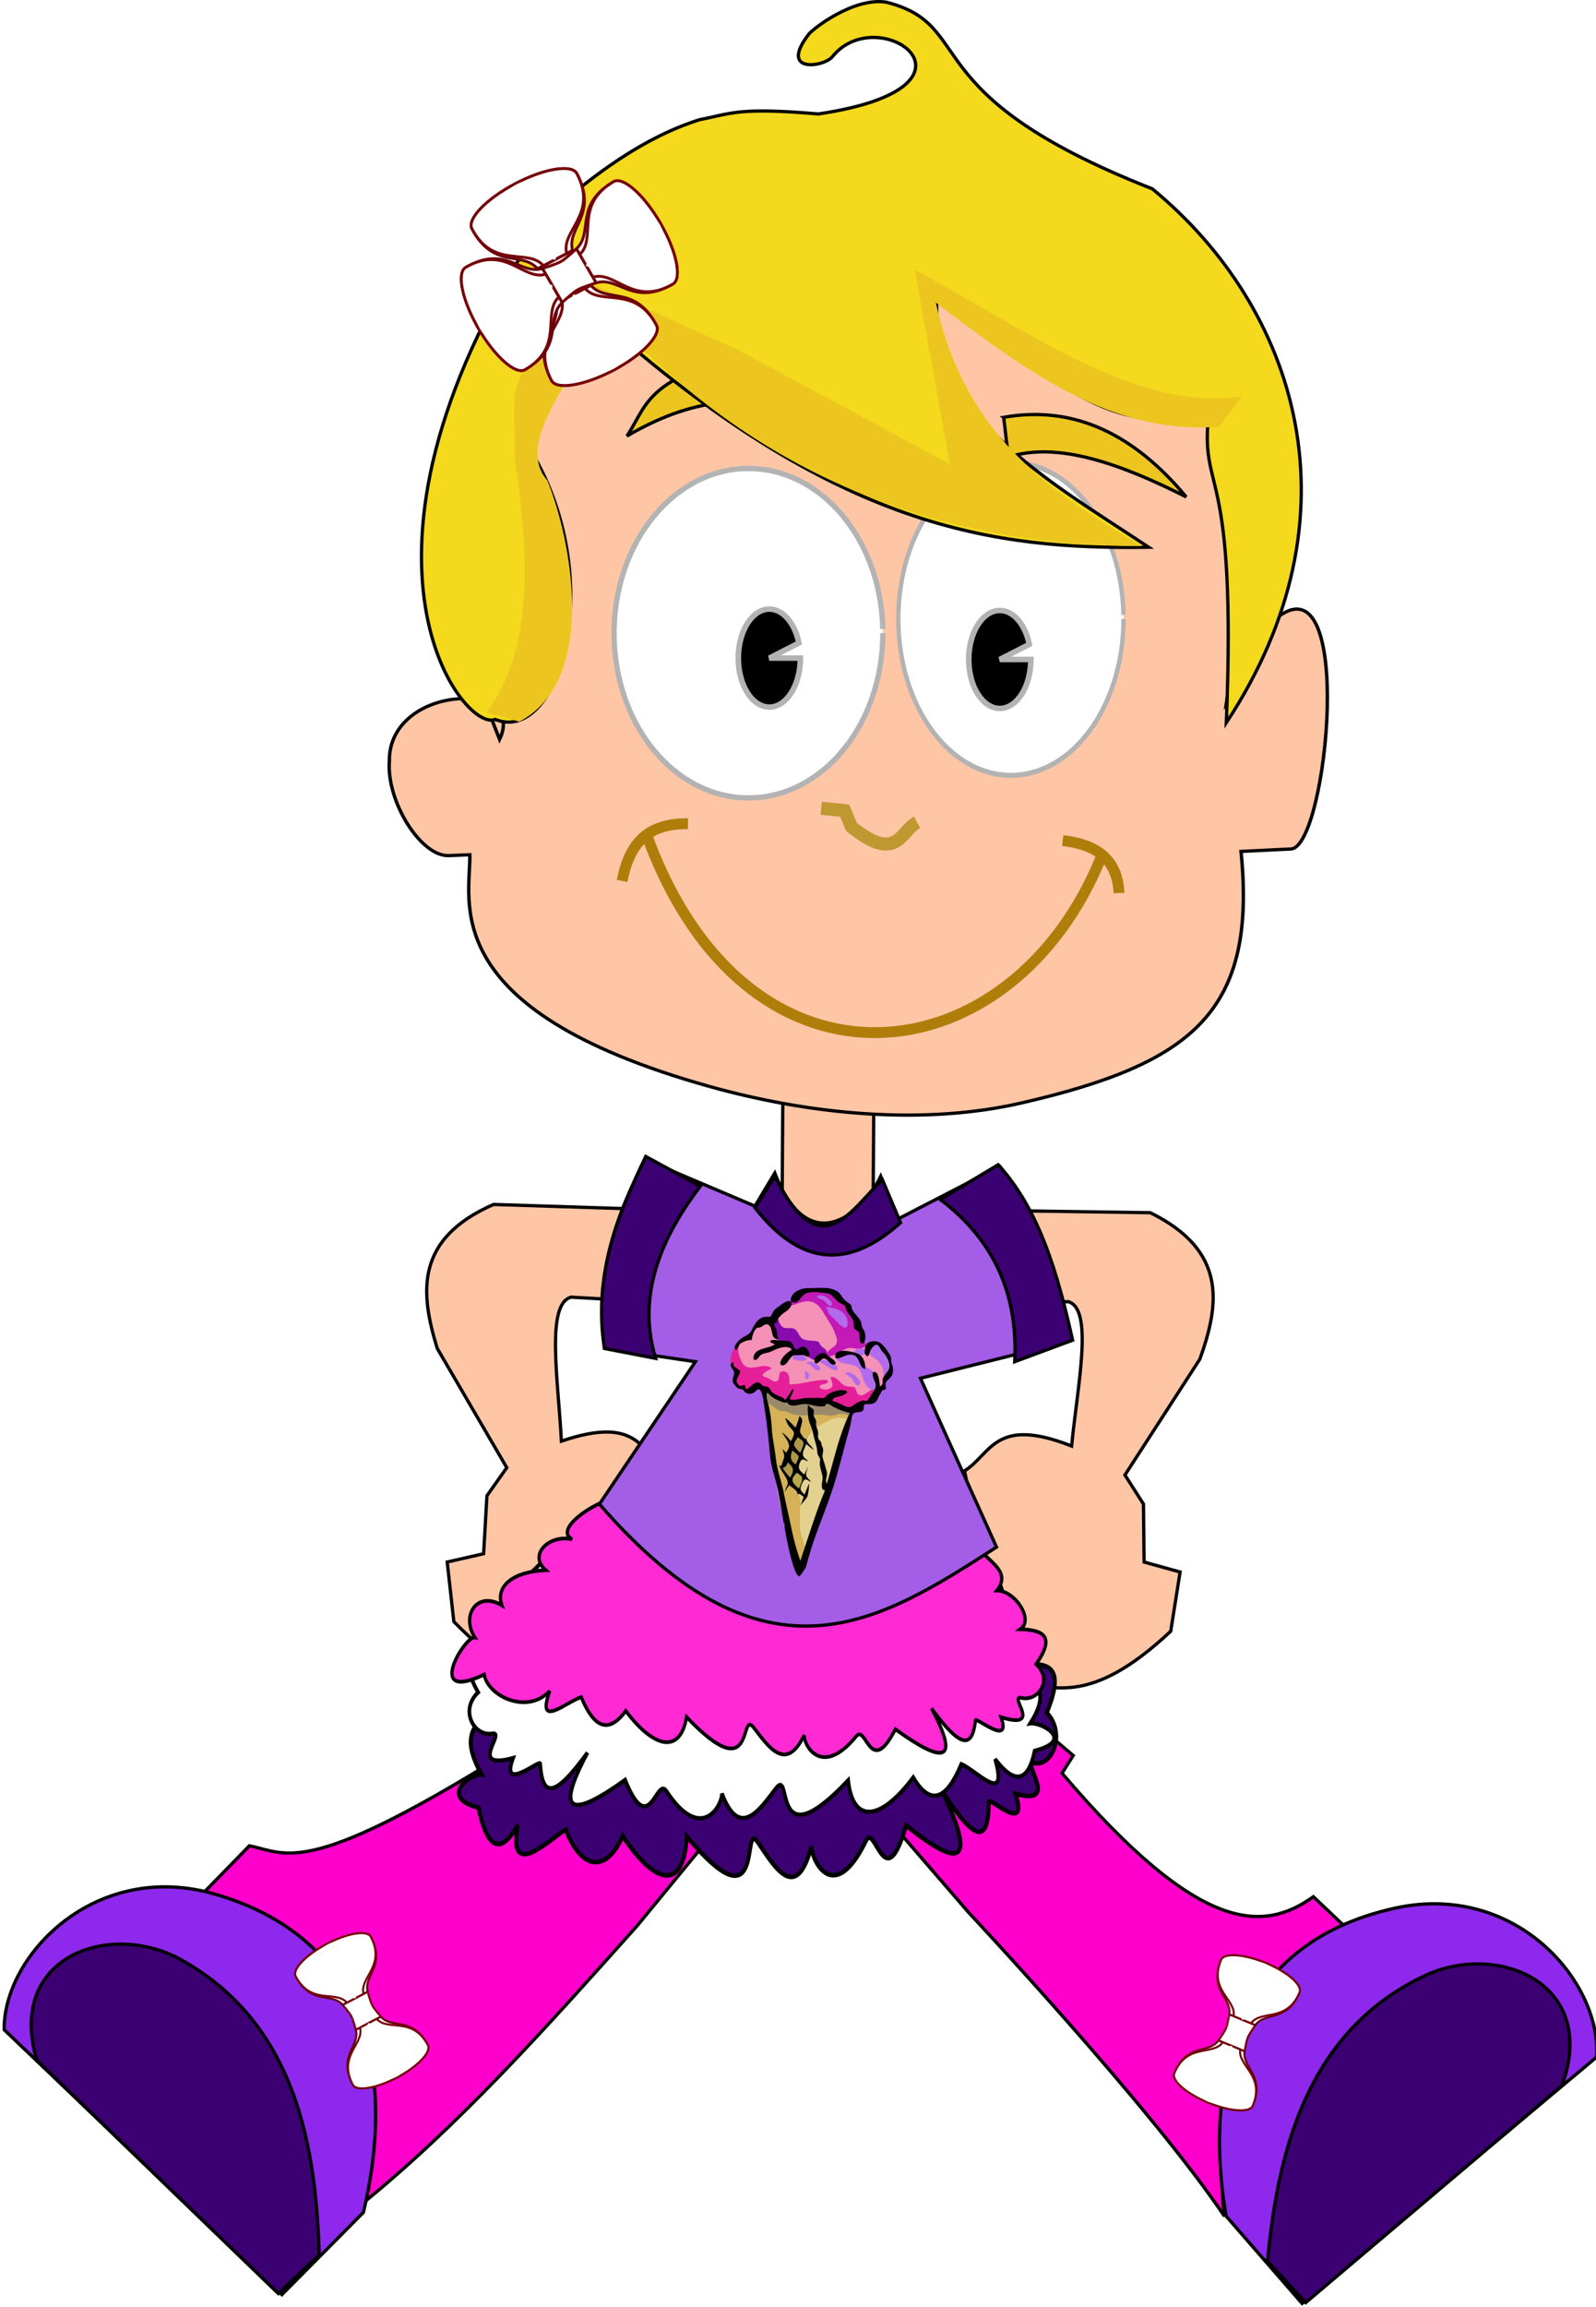 <?xml version="1.0" encoding="UTF-8" standalone="no"?>
<!-- Created with Inkscape (http://www.inkscape.org/) -->
<svg xmlns:dc="http://purl.org/dc/elements/1.1/" xmlns:cc="http://creativecommons.org/ns#" xmlns:rdf="http://www.w3.org/1999/02/22-rdf-syntax-ns#" xmlns:svg="http://www.w3.org/2000/svg" xmlns="http://www.w3.org/2000/svg" xmlns:xlink="http://www.w3.org/1999/xlink" xmlns:sodipodi="http://sodipodi.sourceforge.net/DTD/sodipodi-0.dtd" xmlns:inkscape="http://www.inkscape.org/namespaces/inkscape" width="150.193" height="217.001" id="svg14323" version="1.1" inkscape:version="0.48.4 r9939" sodipodi:docname="Lizzy with violin.svg">
  <defs id="defs14325">
    <filter id="filter3845-2-4" inkscape:label="Simple blur" inkscape:menu="ABCs" inkscape:menu-tooltip="Simple Gaussian blur, same as the blur slider in Fill and Stroke dialog" color-interpolation-filters="sRGB">
      <feGaussianBlur id="feGaussianBlur3847-7-3" stdDeviation="3"/>
    </filter>
    <filter color-interpolation-filters="sRGB" id="filter3874-7-3" height="1.5" width="1.5" y="-0.25" x="-0.25" inkscape:label="Drop shadow">
      <feGaussianBlur id="feGaussianBlur3876-60-1" result="blur" stdDeviation="2" in="SourceAlpha"/>
      <feColorMatrix id="feColorMatrix3878-05-1" values="1 0 0 0 0 0 1 0 0 0 0 0 1 0 0 0 0 0 0.5 0 " type="matrix" result="bluralpha"/>
      <feOffset id="feOffset3880-3-9" result="offsetBlur" dy="4" dx="4" in="bluralpha"/>
      <feMerge id="feMerge3882-4-2">
        <feMergeNode id="feMergeNode3884-6-8" in="offsetBlur"/>
        <feMergeNode id="feMergeNode3886-61-2" in="SourceGraphic"/>
      </feMerge>
    </filter>
    <filter color-interpolation-filters="sRGB" id="filter14200" height="1.5" width="1.5" y="-0.25" x="-0.25" inkscape:label="Drop shadow">
      <feGaussianBlur id="feGaussianBlur14202" result="blur" stdDeviation="2" in="SourceAlpha"/>
      <feColorMatrix id="feColorMatrix14204" values="1 0 0 0 0 0 1 0 0 0 0 0 1 0 0 0 0 0 0.5 0 " type="matrix" result="bluralpha"/>
      <feOffset id="feOffset14206" result="offsetBlur" dy="4" dx="4" in="bluralpha"/>
      <feMerge id="feMerge14208">
        <feMergeNode id="feMergeNode14210" in="offsetBlur"/>
        <feMergeNode id="feMergeNode14212" in="SourceGraphic"/>
      </feMerge>
    </filter>
    <filter color-interpolation-filters="sRGB" id="filter3874-7-4" height="1.5" width="1.5" y="-0.25" x="-0.25" inkscape:label="Drop shadow">
      <feGaussianBlur id="feGaussianBlur3876-60-3" result="blur" stdDeviation="2" in="SourceAlpha"/>
      <feColorMatrix id="feColorMatrix3878-05-6" values="1 0 0 0 0 0 1 0 0 0 0 0 1 0 0 0 0 0 0.5 0 " type="matrix" result="bluralpha"/>
      <feOffset id="feOffset3880-3-3" result="offsetBlur" dy="4" dx="4" in="bluralpha"/>
      <feMerge id="feMerge3882-4-0">
        <feMergeNode id="feMergeNode3884-6-2" in="offsetBlur"/>
        <feMergeNode id="feMergeNode3886-61-5" in="SourceGraphic"/>
      </feMerge>
    </filter>
    <filter color-interpolation-filters="sRGB" id="filter14221" height="1.5" width="1.5" y="-0.25" x="-0.25" inkscape:label="Drop shadow">
      <feGaussianBlur id="feGaussianBlur14223" result="blur" stdDeviation="2" in="SourceAlpha"/>
      <feColorMatrix id="feColorMatrix14225" values="1 0 0 0 0 0 1 0 0 0 0 0 1 0 0 0 0 0 0.5 0 " type="matrix" result="bluralpha"/>
      <feOffset id="feOffset14227" result="offsetBlur" dy="4" dx="4" in="bluralpha"/>
      <feMerge id="feMerge14229">
        <feMergeNode id="feMergeNode14231" in="offsetBlur"/>
        <feMergeNode id="feMergeNode14233" in="SourceGraphic"/>
      </feMerge>
    </filter>
    <filter color-interpolation-filters="sRGB" id="filter3874-7-0" height="1.5" width="1.5" y="-0.25" x="-0.25" inkscape:label="Drop shadow">
      <feGaussianBlur id="feGaussianBlur3876-60-9" result="blur" stdDeviation="2" in="SourceAlpha"/>
      <feColorMatrix id="feColorMatrix3878-05-7" values="1 0 0 0 0 0 1 0 0 0 0 0 1 0 0 0 0 0 0.5 0 " type="matrix" result="bluralpha"/>
      <feOffset id="feOffset3880-3-8" result="offsetBlur" dy="4" dx="4" in="bluralpha"/>
      <feMerge id="feMerge3882-4-9">
        <feMergeNode id="feMergeNode3884-6-7" in="offsetBlur"/>
        <feMergeNode id="feMergeNode3886-61-3" in="SourceGraphic"/>
      </feMerge>
    </filter>
    <filter color-interpolation-filters="sRGB" id="filter3874-7-01" height="1.5" width="1.5" y="-0.25" x="-0.25" inkscape:label="Drop shadow">
      <feGaussianBlur id="feGaussianBlur3876-60-4" result="blur" stdDeviation="2" in="SourceAlpha"/>
      <feColorMatrix id="feColorMatrix3878-05-8" values="1 0 0 0 0 0 1 0 0 0 0 0 1 0 0 0 0 0 0.5 0 " type="matrix" result="bluralpha"/>
      <feOffset id="feOffset3880-3-5" result="offsetBlur" dy="4" dx="4" in="bluralpha"/>
      <feMerge id="feMerge3882-4-92">
        <feMergeNode id="feMergeNode3884-6-9" in="offsetBlur"/>
        <feMergeNode id="feMergeNode3886-61-0" in="SourceGraphic"/>
      </feMerge>
    </filter>
    <filter color-interpolation-filters="sRGB" id="filter3874-7-6" height="1.5" width="1.5" y="-0.25" x="-0.25" inkscape:label="Drop shadow">
      <feGaussianBlur id="feGaussianBlur3876-60-44" result="blur" stdDeviation="2" in="SourceAlpha"/>
      <feColorMatrix id="feColorMatrix3878-05-12" values="1 0 0 0 0 0 1 0 0 0 0 0 1 0 0 0 0 0 0.5 0 " type="matrix" result="bluralpha"/>
      <feOffset id="feOffset3880-3-7" result="offsetBlur" dy="4" dx="4" in="bluralpha"/>
      <feMerge id="feMerge3882-4-1">
        <feMergeNode id="feMergeNode3884-6-6" in="offsetBlur"/>
        <feMergeNode id="feMergeNode3886-61-51" in="SourceGraphic"/>
      </feMerge>
    </filter>
    <filter color-interpolation-filters="sRGB" id="filter3874-7-4-8" height="1.5" width="1.5" y="-0.25" x="-0.25" inkscape:label="Drop shadow">
      <feGaussianBlur id="feGaussianBlur3876-60-3-7" result="blur" stdDeviation="2" in="SourceAlpha"/>
      <feColorMatrix id="feColorMatrix3878-05-6-4" values="1 0 0 0 0 0 1 0 0 0 0 0 1 0 0 0 0 0 0.5 0 " type="matrix" result="bluralpha"/>
      <feOffset id="feOffset3880-3-3-7" result="offsetBlur" dy="4" dx="4" in="bluralpha"/>
      <feMerge id="feMerge3882-4-0-1">
        <feMergeNode id="feMergeNode3884-6-2-9" in="offsetBlur"/>
        <feMergeNode id="feMergeNode3886-61-5-0" in="SourceGraphic"/>
      </feMerge>
    </filter>
    <filter color-interpolation-filters="sRGB" id="filter3874-7-4-0" height="1.5" width="1.5" y="-0.25" x="-0.25" inkscape:label="Drop shadow">
      <feGaussianBlur id="feGaussianBlur3876-60-3-4" result="blur" stdDeviation="2" in="SourceAlpha"/>
      <feColorMatrix id="feColorMatrix3878-05-6-1" values="1 0 0 0 0 0 1 0 0 0 0 0 1 0 0 0 0 0 0.5 0 " type="matrix" result="bluralpha"/>
      <feOffset id="feOffset3880-3-3-73" result="offsetBlur" dy="4" dx="4" in="bluralpha"/>
      <feMerge id="feMerge3882-4-0-5">
        <feMergeNode id="feMergeNode3884-6-2-6" in="offsetBlur"/>
        <feMergeNode id="feMergeNode3886-61-5-5" in="SourceGraphic"/>
      </feMerge>
    </filter>
    <filter color-interpolation-filters="sRGB" id="filter4018-7" height="1.316" width="1.205" y="-0.158" x="-0.103">
      <feGaussianBlur stdDeviation="5.48" id="feGaussianBlur4020-1"/>
    </filter>
    <filter color-interpolation-filters="sRGB" id="filter3272-3">
      <feGaussianBlur stdDeviation="1.199" id="feGaussianBlur3274-2"/>
    </filter>
    <filter color-interpolation-filters="sRGB" id="filter14747" height="1.316" width="1.205" y="-0.158" x="-0.103">
      <feGaussianBlur stdDeviation="5.48" id="feGaussianBlur14749"/>
    </filter>
    <filter color-interpolation-filters="sRGB" id="filter3276-8">
      <feGaussianBlur stdDeviation="1.199" id="feGaussianBlur3278-5"/>
    </filter>
    <filter color-interpolation-filters="sRGB" id="filter4018" height="1.316" width="1.205" y="-0.158" x="-0.103">
      <feGaussianBlur stdDeviation="5.48" id="feGaussianBlur4020"/>
    </filter>
    <filter color-interpolation-filters="sRGB" id="filter3272">
      <feGaussianBlur stdDeviation="1.199" id="feGaussianBlur3274"/>
    </filter>
    <filter color-interpolation-filters="sRGB" id="filter14757" height="1.316" width="1.205" y="-0.158" x="-0.103">
      <feGaussianBlur stdDeviation="5.48" id="feGaussianBlur14759"/>
    </filter>
    <filter color-interpolation-filters="sRGB" id="filter3276" height="1.316" width="1.205" y="-0.158" x="-0.103">
      <feGaussianBlur stdDeviation="5.48" id="feGaussianBlur3278"/>
    </filter>
    <filter color-interpolation-filters="sRGB" id="filter14763" height="1.316" width="1.205" y="-0.158" x="-0.103">
      <feGaussianBlur stdDeviation="5.48" id="feGaussianBlur14765"/>
    </filter>
    <filter color-interpolation-filters="sRGB" id="filter14767">
      <feGaussianBlur stdDeviation="1.199" id="feGaussianBlur14769"/>
    </filter>
    <filter color-interpolation-filters="sRGB" id="filter14771" height="1.316" width="1.205" y="-0.158" x="-0.103">
      <feGaussianBlur stdDeviation="5.48" id="feGaussianBlur14773"/>
    </filter>
    <filter color-interpolation-filters="sRGB" id="filter14775" height="1.316" width="1.205" y="-0.158" x="-0.103">
      <feGaussianBlur stdDeviation="5.48" id="feGaussianBlur14777"/>
    </filter>
    <filter color-interpolation-filters="sRGB" id="filter14779" height="1.316" width="1.205" y="-0.158" x="-0.103">
      <feGaussianBlur stdDeviation="5.48" id="feGaussianBlur14781"/>
    </filter>
    <filter color-interpolation-filters="sRGB" id="filter14783">
      <feGaussianBlur stdDeviation="1.199" id="feGaussianBlur14785"/>
    </filter>
    <filter color-interpolation-filters="sRGB" id="filter14787" height="1.316" width="1.205" y="-0.158" x="-0.103">
      <feGaussianBlur stdDeviation="5.48" id="feGaussianBlur14789"/>
    </filter>
    <filter color-interpolation-filters="sRGB" id="filter14791" height="1.316" width="1.205" y="-0.158" x="-0.103">
      <feGaussianBlur stdDeviation="5.48" id="feGaussianBlur14793"/>
    </filter>
  </defs>
  <sodipodi:namedview id="base" pagecolor="#ffffff" bordercolor="#666666" borderopacity="1.0" inkscape:pageopacity="0.0" inkscape:pageshadow="2" inkscape:zoom="0.35" inkscape:cx="270.67053" inkscape:cy="74.946407" inkscape:document-units="px" inkscape:current-layer="layer1" showgrid="false" fit-margin-top="0" fit-margin-left="0" fit-margin-right="0" fit-margin-bottom="0" inkscape:window-width="488" inkscape:window-height="397" inkscape:window-x="-2" inkscape:window-y="0" inkscape:window-maximized="0"/>
  <g inkscape:label="Layer 1" inkscape:groupmode="layer" id="layer1" transform="translate(-104.329,-390.307)">
    <g transform="translate(-434.829,45.865)" id="g12751">
      <path inkscape:connector-curvature="0" id="path12753" d="m 612.85,444.187 -0.156,23.2 8.564,0.467 0.156,-23.979 z" style="fill:#ffc6a6;fill-opacity:1;stroke:#000000;stroke-width:0.308px;stroke-linecap:butt;stroke-linejoin:miter;stroke-opacity:1"/>
      <g transform="matrix(0.321,0,0,0.308,502.806,286.109)" id="g12755">
        <g inkscape:label="photo" id="g12757" style="display:none"/>
        <g id="g12761" inkscape:label="head" style="display:inline">
          <path style="fill:#ffc6a6;fill-opacity:1;stroke:#000000;stroke-width:1px;stroke-linecap:butt;stroke-linejoin:miter;stroke-opacity:1" d="m 277.43,284.382 c -32.718,40.287 -36.513,82.267 -17.728,130.822 8.301,-18.184 -32.57,-16.849 -32.31,6.653 -0.886,12.233 9.209,29.178 17.425,28.831 l 6.163,-0.26 c 0.323,13.955 -10.509,47.108 69.97,70.678 30.816,9.025 63.779,11.83 91.709,5.137 50.604,-12.127 69.05,-28.22 64.411,-76.826 l 14.645,-0.75 c 10.757,-0.551 19.149,-90.897 -4.65,-70.172 -12.182,-15.825 -10.255,20.671 -14.331,25.928 8.666,-61.305 35.217,-86.841 -2.448,-128.613 C 422.742,223.082 340.919,206.208 277.43,284.382 z" id="path12763" inkscape:connector-curvature="0" sodipodi:nodetypes="sccscsscsccss"/>
        </g>
      </g>
      <g id="g12767" style="display:inline" transform="matrix(0.264,0,0,0.258,524.164,305.15)">
        <path sodipodi:type="arc" style="fill:#ffffff;fill-opacity:1;stroke:#b3b3b3;stroke-width:2;stroke-miterlimit:4;stroke-opacity:1;stroke-dasharray:none" id="path12769" sodipodi:cx="375.35715" sodipodi:cy="386.29074" sodipodi:rx="51.07143" sodipodi:ry="61.785713" d="m 426.429,386.291 c 0,34.123 -22.865,61.786 -51.071,61.786 -28.206,0 -51.071,-27.662 -51.071,-61.786 0,-34.123 22.865,-61.786 51.071,-61.786 27.698,0 50.347,26.71 51.055,60.208" sodipodi:start="0" sodipodi:end="6.2576455" sodipodi:open="true" transform="matrix(0.938,0,0,0.972,-28.494,7.667)"/>
        <path sodipodi:type="arc" style="fill:#ffffff;fill-opacity:1;stroke:#b3b3b3;stroke-width:2;stroke-miterlimit:4;stroke-opacity:1;stroke-dasharray:none" id="path12771" sodipodi:cx="375.35715" sodipodi:cy="386.29074" sodipodi:rx="51.07143" sodipodi:ry="61.785713" d="m 426.429,386.291 c 0,34.123 -22.865,61.786 -51.071,61.786 -28.206,0 -51.071,-27.662 -51.071,-61.786 0,-34.123 22.865,-61.786 51.071,-61.786 27.698,0 50.347,26.71 51.055,60.208" sodipodi:start="0" sodipodi:end="6.2576455" sodipodi:open="true" transform="matrix(0.786,0,0,0.923,122.12,21.385)"/>
      </g>
      <path sodipodi:end="5.9692294" sodipodi:start="0" d="m 340.714,413.791 c 0,9.862 -4.957,17.857 -11.071,17.857 -6.115,0 -11.071,-7.995 -11.071,-17.857 0,-9.862 4.957,-17.857 11.071,-17.857 4.797,0 9.049,4.983 10.53,12.342 l -10.53,5.515 z" sodipodi:ry="17.857143" sodipodi:rx="11.071428" sodipodi:cy="413.79074" sodipodi:cx="329.64285" id="path12773" style="fill:#000000;fill-opacity:1;stroke:#b3b3b3;stroke-width:2;stroke-miterlimit:4;stroke-opacity:1;stroke-dasharray:none" sodipodi:type="arc" transform="matrix(0.264,0,0,0.258,524.532,299.585)"/>
      <path sodipodi:end="5.9692294" sodipodi:start="0" d="m 340.714,413.791 c 0,9.862 -4.957,17.857 -11.071,17.857 -6.115,0 -11.071,-7.995 -11.071,-17.857 0,-9.862 4.957,-17.857 11.071,-17.857 4.797,0 9.049,4.983 10.53,12.342 l -10.53,5.515 z" sodipodi:ry="17.857143" sodipodi:rx="11.071428" sodipodi:cy="413.79074" sodipodi:cx="329.64285" id="path12775" style="fill:#000000;fill-opacity:1;stroke:#b3b3b3;stroke-width:2;stroke-miterlimit:4;stroke-opacity:1;stroke-dasharray:none" sodipodi:type="arc" transform="matrix(0.264,0,0,0.258,546.218,299.713)"/>
      <path sodipodi:nodetypes="cccc" inkscape:connector-curvature="0" id="path12777" d="m 614.232,377.09 0.44,4.844 c -5.104,0.473 -9.246,-0.738 -16.515,3.523 2.087,-3.087 1.669,-6.401 16.075,-8.368 z" style="fill:#ecc61f;fill-opacity:1;stroke:#000000;stroke-width:0.308px;stroke-linecap:butt;stroke-linejoin:miter;stroke-opacity:1"/>
      <path sodipodi:nodetypes="csccccssccccccc" inkscape:connector-curvature="0" id="path12779" d="m 595.255,374.119 c -0.093,5.996 -8.254,8.912 -5.732,13.423 6.735,12.05 2.158,26.962 -3.766,24.569 -3.054,1.32 -16.372,-15.78 4.827,-47.335 4.496,-3.982 9.214,-7.449 14.44,-9.084 2.971,-0.563 3.536,-1.183 11.148,-0.531 17.222,-2.555 5.673,-10.809 1.32,-5.388 -0.787,0.98 -5.104,1.619 -2.221,-2.12 0.373,-0.484 4.217,-3.5 7.305,-3.003 8.669,2.221 2.249,8.608 25.026,17.557 13.697,11.286 19.794,30.738 6.96,50.216 0.976,-24.586 -2.384,-21.318 -1.696,-28.65 -7.068,0.09 -8.889,1.682 -25.536,-11.522 -0.673,11.266 10.187,17.209 19.93,23.667 -14.349,0.2 -29.483,-1.562 -52.006,-21.799 z" style="fill:#f4d91c;fill-opacity:1;stroke:#000000;stroke-width:0.308px;stroke-linecap:butt;stroke-linejoin:miter;stroke-opacity:1"/>
      <path sodipodi:nodetypes="cccc" inkscape:connector-curvature="0" id="path12785" d="m 633.61,383.696 0.44,3.743 c 4.555,-1.481 10.429,0.555 16.735,3.743 -4.881,-5.871 -10.534,-8.66 -17.176,-7.487 z" style="fill:#ecc61f;fill-opacity:1;stroke:#000000;stroke-width:0.308px;stroke-linecap:butt;stroke-linejoin:miter;stroke-opacity:1"/>
      <path sodipodi:nodetypes="cccccccccccccccc" inkscape:connector-curvature="0" id="path12787" d="m 653.869,384.577 c -9.928,0.783 -17.867,-4.977 -26.645,-11.671 2.735,12.238 10.28,17.605 19.378,22.901 -16.687,0.003 -32.846,-5.037 -46.463,-18.057 l -4.404,-3.743 c -1.138,4.578 -8.566,11.694 -5.065,15.634 2.215,5.442 4.867,18.737 -2.642,22.681 l -3.083,-0.881 c 4.401,-5.889 4.058,-14.623 2.642,-24.002 0.368,-3.917 -1.725,-8.505 4.624,-10.79 l 2.642,-5.505 13.653,6.166 20.038,10.79 -3.303,-18.277 c 10.401,5.584 20.979,13.469 30.828,11.891 z" style="fill:#ecc61f;fill-opacity:1;stroke:none"/>
      <path sodipodi:nodetypes="cccc" inkscape:connector-curvature="0" id="path12793" d="m 616.434,420.47 2.202,0.22 0.661,1.541 c 4.293,3.433 4.557,0.421 6.166,-0.44" style="fill:none;stroke:#c09832;stroke-width:1.233;stroke-linecap:butt;stroke-linejoin:miter;stroke-miterlimit:4;stroke-opacity:1;stroke-dasharray:none"/>
      <path sodipodi:nodetypes="cccccccccccccc" inkscape:connector-curvature="0" id="path12795" d="m 600.238,458.201 -14.636,-0.467 c -7.388,3.238 -6.921,8.26 -5.294,13.546 l 6.54,11.211 -1.868,2.647 -0.311,5.45 -3.426,0.779 0.623,5.605 c 7.265,7.472 10.873,5.798 14.948,5.294 l 5.138,-19.463 c -2.454,-1.668 -2.558,-5.325 -9.965,-2.803 -0.281,-5.615 -1.502,-12.978 0.934,-13.546 l 5.45,0.311 z" style="fill:#ffc6a6;fill-opacity:1;stroke:#000000;stroke-width:0.308px;stroke-linecap:butt;stroke-linejoin:miter;stroke-opacity:1"/>
      <path sodipodi:nodetypes="cccccccccccccc" inkscape:connector-curvature="0" id="path12797" d="m 632.766,458.301 14.642,0.209 c 7.23,3.575 6.532,8.571 4.663,13.776 l -7.05,10.897 1.744,2.73 0.06,5.458 3.386,0.936 -0.881,5.571 c -7.603,7.128 -11.129,5.29 -15.176,4.599 l -4.235,-19.68 c 2.529,-1.553 2.801,-5.202 10.084,-2.34 0.539,-5.596 2.1,-12.895 -0.308,-13.575 l -5.458,0.06 z" style="fill:#ffc6a6;fill-opacity:1;stroke:#000000;stroke-width:0.308px;stroke-linecap:butt;stroke-linejoin:miter;stroke-opacity:1"/>
      <g id="g13017" transform="matrix(0.773,-0.635,0.635,0.773,-171.546,521.669)">
        <path sodipodi:nodetypes="ccccccccc" inkscape:connector-curvature="0" id="path13015" d="m 617.093,487.492 14.286,0.138 3.27,18.062 -1.869,0.623 c 0.352,20.106 5.21,23.578 10.899,23.979 l 0.778,6.228 c -11.923,-2.861 -20.195,2.102 -26.314,11.678 1.183,-12.189 -0.467,-37.37 -0.467,-37.37 z" style="fill:#ff00cc;fill-opacity:1;stroke:#000000;stroke-width:0.308px;stroke-linecap:butt;stroke-linejoin:miter;stroke-opacity:1"/>
        <g style="fill:#c83737" transform="matrix(-0.308,0,0,0.308,737.279,284.045)" id="g12851">
          <path sodipodi:nodetypes="scccs" inkscape:connector-curvature="0" id="path12853" d="m 286.883,818.007 c -34.023,17.339 -34.322,58.002 -18.688,74.246 l 117.178,1.01 1.01,-35.355 c -19.525,-34.169 -53.569,-63.309 -99.5,-39.901 z" style="fill:#8e28ec;fill-opacity:1;stroke:#000000;stroke-width:1px;stroke-linecap:butt;stroke-linejoin:miter;stroke-opacity:1"/>
          <path sodipodi:nodetypes="csccc" inkscape:connector-curvature="0" id="path12855" d="m 281.833,892.253 c -28.64,-16.876 -12.769,-46.507 11.112,-52.528 39.595,-9.982 70.103,14.429 92.429,36.871 l -1.01,17.173 z" style="fill:#3b0071;fill-opacity:1;stroke:#000000;stroke-width:1px;stroke-linecap:butt;stroke-linejoin:miter;stroke-opacity:1"/>
          <g style="fill:#ffffff" transform="matrix(0.127,0.068,-0.068,0.127,336.932,767.829)" id="g12857">
            <path inkscape:connector-curvature="0" d="m 200,232.362 c 0,0 20.876,5 30,5 9.124,0 30,-5 30,-5 l 0,60 c 0,0 -20.876,-5 -30,-5 -9.124,0 -30,5 -30,5 l 0,-60 z" id="path12859" style="fill:#ffffff;fill-opacity:1;fill-rule:nonzero;stroke:#760009;stroke-width:4.3;stroke-linejoin:round;stroke-miterlimit:4;stroke-opacity:1;stroke-dasharray:none"/>
            <path inkscape:connector-curvature="0" d="m 360,172.362 c 16.534,0.003 30,40.32 30,90 0,49.68 -13.466,90.003 -30,90 -70,-0.013 -64.945,-51.789 -100,-60 l 0,-60 c 35.055,-8.211 30,-60.013 100,-60 z" id="path12861" style="fill:#ffffff;fill-opacity:1;fill-rule:nonzero;stroke:#620009;stroke-width:4.3;stroke-linejoin:round;stroke-miterlimit:4;stroke-opacity:1;stroke-dasharray:none"/>
            <path inkscape:connector-curvature="0" d="m 360,172.362 c 16.534,0.003 30,40.32 30,90 0,49.68 -13.466,90.003 -30,90 -70,-0.013 -64.945,-61.789 -100,-70 l 0,-40 c 35.055,-8.211 30,-70.013 100,-70 z" id="path12863" style="fill:#ffffff;fill-opacity:1;fill-rule:nonzero;stroke:#760009;stroke-width:4.3;stroke-linejoin:round;stroke-miterlimit:4;stroke-opacity:1;stroke-dasharray:none"/>
            <path inkscape:connector-curvature="0" d="m 260,262.325 c 0,8.358 86.002,39.911 86.002,39.911 18.107,6.856 41.353,-5.471 42,-39.911 0.658,-35.009 -24.64,-45.867 -42,-39.963 0,0 -86.002,31.605 -86.002,39.963 z" id="path12865" style="fill:#ffffff;fill-opacity:1;fill-rule:nonzero;stroke:none;filter:url(#filter4018-7)"/>
            <path inkscape:connector-curvature="0" d="m 276.002,262.362 c 0,5.877 70,28.066 70,28.066 18.107,4.821 41.353,-3.847 42,-28.066 0.658,-24.619 -24.64,-32.255 -42,-28.103 0,0 -70,22.226 -70,28.103 z" id="path12867" style="fill:#ffffff;fill-opacity:1;fill-rule:nonzero;stroke:none"/>
            <path inkscape:connector-curvature="0" d="m 260,262.375 c 0,5.013 75,23.938 75,23.938 19.401,4.112 44.306,-3.281 45,-23.938 0.705,-20.997 -26.4,-27.51 -45,-23.969 0,0 -75,18.956 -75,23.969 z" id="path12869" style="fill:#ffffff;fill-opacity:1;fill-rule:nonzero;stroke:none"/>
            <path inkscape:connector-curvature="0" d="M 258.937,262.403 306,277.424 c 12.174,2.58 27.803,-2.059 28.238,-15.021 0.442,-13.176 -16.566,-17.262 -28.238,-15.04 l -47.063,15.04 z" id="path12871" style="opacity:0.62;fill:#ffffff;fill-opacity:1;fill-rule:nonzero;stroke:none;filter:url(#filter3272-3)"/>
            <path inkscape:connector-curvature="0" d="m 100,172.301 c -16.534,0.003 -30,40.32 -30,90 0,49.68 13.466,90.003 30,90 70,-0.013 64.945,-51.789 100,-60 l 0,-60 c -35.055,-8.211 -30,-60.013 -100,-60 l 0,0 z" id="path12873" style="fill:#ffffff;fill-opacity:1;fill-rule:nonzero;stroke:#620009;stroke-width:4.3;stroke-linejoin:round;stroke-miterlimit:4;stroke-opacity:1;stroke-dasharray:none"/>
            <path inkscape:connector-curvature="0" d="m 100,172.301 c -16.534,0.003 -30,40.32 -30,90 0,49.68 13.466,90.003 30,90 70,-0.013 64.945,-61.789 100,-70 l 0,-40 c -35.055,-8.211 -30,-70.013 -100,-70 l 0,0 z" id="path12875" style="fill:#ffffff;fill-opacity:1;fill-rule:nonzero;stroke:#760009;stroke-width:4.3;stroke-linejoin:round;stroke-miterlimit:4;stroke-opacity:1;stroke-dasharray:none"/>
            <path inkscape:connector-curvature="0" d="m 260,262.325 c 0,8.358 86.002,39.911 86.002,39.911 18.107,6.856 41.353,-5.471 42,-39.911 0.658,-35.009 -24.64,-45.867 -42,-39.963 0,0 -86.002,31.605 -86.002,39.963 z" transform="matrix(-1,0,0,1,460,-0.061)" id="path12877" style="fill:#ffffff;fill-opacity:1;fill-rule:nonzero;stroke:none;filter:url(#filter4018-7)"/>
            <path inkscape:connector-curvature="0" d="m 183.998,262.301 c 0,5.877 -70,28.066 -70,28.066 -18.107,4.821 -41.353,-3.847 -42,-28.066 -0.658,-24.619 24.64,-32.255 42,-28.103 0,0 70,22.226 70,28.103 z" id="path12879" style="fill:#ffffff;fill-opacity:1;fill-rule:nonzero;stroke:none"/>
            <path inkscape:connector-curvature="0" d="m 200,262.314 c 0,5.013 -75,23.938 -75,23.938 -19.401,4.112 -44.306,-3.281 -45,-23.938 -0.705,-20.997 26.4,-27.51 45,-23.969 0,0 75,18.956 75,23.969 z" id="path12881" style="fill:#ffffff;fill-opacity:1;fill-rule:nonzero;stroke:none"/>
            <path inkscape:connector-curvature="0" d="M 201.063,262.341 154,277.362 c -12.174,2.58 -27.803,-2.059 -28.238,-15.021 -0.442,-13.176 16.566,-17.262 28.238,-15.04 l 47.063,15.04 z" id="path12883" style="opacity:0.62;fill:#ffffff;fill-opacity:1;fill-rule:nonzero;stroke:none;filter:url(#filter3276-8)"/>
          </g>
        </g>
      </g>
      <g id="g13037" transform="matrix(0.73,0.684,-0.684,0.73,497.557,-269.89)">
        <path style="fill:#ff00cc;fill-opacity:1;stroke:#000000;stroke-width:0.308px;stroke-linecap:butt;stroke-linejoin:miter;stroke-opacity:1" d="m 599.248,487.318 17.022,0.164 1.508,23.347 c 0.282,12.586 0.646,25.188 -1.09,37.37 -8.523,-12.578 -18.987,-14.97 -30.83,-10.121 l 0.156,-7.785 c 3.225,-1.966 6.119,-1.428 12.145,-24.602 l -2.958,-2.18 z" id="path12799" inkscape:connector-curvature="0" sodipodi:nodetypes="ccccccccc"/>
        <g id="g12817" transform="matrix(0.308,0,0,0.308,498.406,283.876)">
          <path sodipodi:nodetypes="scccs" inkscape:connector-curvature="0" id="path12819" d="m 286.883,818.007 c -34.023,17.339 -34.322,58.002 -18.688,74.246 l 117.178,1.01 1.01,-35.355 c -19.525,-34.169 -53.569,-63.309 -99.5,-39.901 z" style="fill:#8e28ec;fill-opacity:1;stroke:#000000;stroke-width:1px;stroke-linecap:butt;stroke-linejoin:miter;stroke-opacity:1"/>
          <path sodipodi:nodetypes="csccc" inkscape:connector-curvature="0" id="path12821" d="m 281.833,892.253 c -28.64,-16.876 -12.769,-46.507 11.112,-52.528 39.595,-9.982 70.103,14.429 92.429,36.871 l -1.01,17.173 z" style="fill:#3b0071;fill-opacity:1;stroke:#000000;stroke-width:1px;stroke-linecap:butt;stroke-linejoin:miter;stroke-opacity:1"/>
          <g style="fill:#ffffff" transform="matrix(0.136,0.047,-0.047,0.136,324.978,766.85)" id="g12823">
            <path inkscape:connector-curvature="0" d="m 200,232.362 c 0,0 20.876,5 30,5 9.124,0 30,-5 30,-5 l 0,60 c 0,0 -20.876,-5 -30,-5 -9.124,0 -30,5 -30,5 l 0,-60 z" id="path12825" style="fill:#ffffff;fill-opacity:1;fill-rule:nonzero;stroke:#760009;stroke-width:4.3;stroke-linejoin:round;stroke-miterlimit:4;stroke-opacity:1;stroke-dasharray:none"/>
            <path inkscape:connector-curvature="0" d="m 360,172.362 c 16.534,0.003 30,40.32 30,90 0,49.68 -13.466,90.003 -30,90 -70,-0.013 -64.945,-51.789 -100,-60 l 0,-60 c 35.055,-8.211 30,-60.013 100,-60 z" id="path12827" style="fill:#ffffff;fill-opacity:1;fill-rule:nonzero;stroke:#620009;stroke-width:4.3;stroke-linejoin:round;stroke-miterlimit:4;stroke-opacity:1;stroke-dasharray:none"/>
            <path inkscape:connector-curvature="0" d="m 360,172.362 c 16.534,0.003 30,40.32 30,90 0,49.68 -13.466,90.003 -30,90 -70,-0.013 -64.945,-61.789 -100,-70 l 0,-40 c 35.055,-8.211 30,-70.013 100,-70 z" id="path12829" style="fill:#ffffff;fill-opacity:1;fill-rule:nonzero;stroke:#760009;stroke-width:4.3;stroke-linejoin:round;stroke-miterlimit:4;stroke-opacity:1;stroke-dasharray:none"/>
            <path inkscape:connector-curvature="0" d="m 260,262.325 c 0,8.358 86.002,39.911 86.002,39.911 18.107,6.856 41.353,-5.471 42,-39.911 0.658,-35.009 -24.64,-45.867 -42,-39.963 0,0 -86.002,31.605 -86.002,39.963 z" id="path12831" style="fill:#ffffff;fill-opacity:1;fill-rule:nonzero;stroke:none;filter:url(#filter4018)"/>
            <path inkscape:connector-curvature="0" d="m 276.002,262.362 c 0,5.877 70,28.066 70,28.066 18.107,4.821 41.353,-3.847 42,-28.066 0.658,-24.619 -24.64,-32.255 -42,-28.103 0,0 -70,22.226 -70,28.103 z" id="path12833" style="fill:#ffffff;fill-opacity:1;fill-rule:nonzero;stroke:none"/>
            <path inkscape:connector-curvature="0" d="m 260,262.375 c 0,5.013 75,23.938 75,23.938 19.401,4.112 44.306,-3.281 45,-23.938 0.705,-20.997 -26.4,-27.51 -45,-23.969 0,0 -75,18.956 -75,23.969 z" id="path12835" style="fill:#ffffff;fill-opacity:1;fill-rule:nonzero;stroke:none"/>
            <path inkscape:connector-curvature="0" d="M 258.937,262.403 306,277.424 c 12.174,2.58 27.803,-2.059 28.238,-15.021 0.442,-13.176 -16.566,-17.262 -28.238,-15.04 l -47.063,15.04 z" id="path12837" style="opacity:0.62;fill:#ffffff;fill-opacity:1;fill-rule:nonzero;stroke:none;filter:url(#filter3272)"/>
            <path inkscape:connector-curvature="0" d="m 100,172.301 c -16.534,0.003 -30,40.32 -30,90 0,49.68 13.466,90.003 30,90 70,-0.013 64.945,-51.789 100,-60 l 0,-60 c -35.055,-8.211 -30,-60.013 -100,-60 l 0,0 z" id="path12839" style="fill:#ffffff;fill-opacity:1;fill-rule:nonzero;stroke:#620009;stroke-width:4.3;stroke-linejoin:round;stroke-miterlimit:4;stroke-opacity:1;stroke-dasharray:none"/>
            <path inkscape:connector-curvature="0" d="m 100,172.301 c -16.534,0.003 -30,40.32 -30,90 0,49.68 13.466,90.003 30,90 70,-0.013 64.945,-61.789 100,-70 l 0,-40 c -35.055,-8.211 -30,-70.013 -100,-70 l 0,0 z" id="path12841" style="fill:#ffffff;fill-opacity:1;fill-rule:nonzero;stroke:#760009;stroke-width:4.3;stroke-linejoin:round;stroke-miterlimit:4;stroke-opacity:1;stroke-dasharray:none"/>
            <path inkscape:connector-curvature="0" d="m 260,262.325 c 0,8.358 86.002,39.911 86.002,39.911 18.107,6.856 41.353,-5.471 42,-39.911 0.658,-35.009 -24.64,-45.867 -42,-39.963 0,0 -86.002,31.605 -86.002,39.963 z" transform="matrix(-1,0,0,1,460,-0.061)" id="path12843" style="fill:#ffffff;fill-opacity:1;fill-rule:nonzero;stroke:none;filter:url(#filter4018)"/>
            <path inkscape:connector-curvature="0" d="m 183.998,262.301 c 0,5.877 -70,28.066 -70,28.066 -18.107,4.821 -41.353,-3.847 -42,-28.066 -0.658,-24.619 24.64,-32.255 42,-28.103 0,0 70,22.226 70,28.103 z" id="path12845" style="fill:#ffffff;fill-opacity:1;fill-rule:nonzero;stroke:none"/>
            <path inkscape:connector-curvature="0" d="m 200,262.314 c 0,5.013 -75,23.938 -75,23.938 -19.401,4.112 -44.306,-3.281 -45,-23.938 -0.705,-20.997 26.4,-27.51 45,-23.969 0,0 75,18.956 75,23.969 z" id="path12847" style="fill:#ffffff;fill-opacity:1;fill-rule:nonzero;stroke:none"/>
            <path inkscape:connector-curvature="0" d="M 201.063,262.341 154,277.362 c -12.174,2.58 -27.803,-2.059 -28.238,-15.021 -0.442,-13.176 16.566,-17.262 28.238,-15.04 l 47.063,15.04 z" id="path12849" style="opacity:0.62;fill:#ffffff;fill-opacity:1;fill-rule:nonzero;stroke:none;filter:url(#filter3276)"/>
          </g>
          <g id="g13128" transform="matrix(0.19,0.066,-0.066,0.19,0.776,319.827)" style="fill:#ffffff">
            <path style="fill:#ffffff;fill-opacity:1;fill-rule:nonzero;stroke:#760009;stroke-width:4.3;stroke-linejoin:round;stroke-miterlimit:4;stroke-opacity:1;stroke-dasharray:none" id="path13130" d="m 200,232.362 c 0,0 20.876,5 30,5 9.124,0 30,-5 30,-5 l 0,60 c 0,0 -20.876,-5 -30,-5 -9.124,0 -30,5 -30,5 l 0,-60 z" inkscape:connector-curvature="0"/>
            <path style="fill:#ffffff;fill-opacity:1;fill-rule:nonzero;stroke:#620009;stroke-width:4.3;stroke-linejoin:round;stroke-miterlimit:4;stroke-opacity:1;stroke-dasharray:none" id="path13132" d="m 360,172.362 c 16.534,0.003 30,40.32 30,90 0,49.68 -13.466,90.003 -30,90 -70,-0.013 -64.945,-51.789 -100,-60 l 0,-60 c 35.055,-8.211 30,-60.013 100,-60 z" inkscape:connector-curvature="0"/>
            <path style="fill:#ffffff;fill-opacity:1;fill-rule:nonzero;stroke:#760009;stroke-width:4.3;stroke-linejoin:round;stroke-miterlimit:4;stroke-opacity:1;stroke-dasharray:none" id="path13134" d="m 360,172.362 c 16.534,0.003 30,40.32 30,90 0,49.68 -13.466,90.003 -30,90 -70,-0.013 -64.945,-61.789 -100,-70 l 0,-40 c 35.055,-8.211 30,-70.013 100,-70 z" inkscape:connector-curvature="0"/>
            <path style="fill:#ffffff;fill-opacity:1;fill-rule:nonzero;stroke:none;filter:url(#filter4018)" id="path13136" d="m 260,262.325 c 0,8.358 86.002,39.911 86.002,39.911 18.107,6.856 41.353,-5.471 42,-39.911 0.658,-35.009 -24.64,-45.867 -42,-39.963 0,0 -86.002,31.605 -86.002,39.963 z" inkscape:connector-curvature="0"/>
            <path style="fill:#ffffff;fill-opacity:1;fill-rule:nonzero;stroke:none" id="path13138" d="m 276.002,262.362 c 0,5.877 70,28.066 70,28.066 18.107,4.821 41.353,-3.847 42,-28.066 0.658,-24.619 -24.64,-32.255 -42,-28.103 0,0 -70,22.226 -70,28.103 z" inkscape:connector-curvature="0"/>
            <path style="fill:#ffffff;fill-opacity:1;fill-rule:nonzero;stroke:none" id="path13140" d="m 260,262.375 c 0,5.013 75,23.938 75,23.938 19.401,4.112 44.306,-3.281 45,-23.938 0.705,-20.997 -26.4,-27.51 -45,-23.969 0,0 -75,18.956 -75,23.969 z" inkscape:connector-curvature="0"/>
            <path style="opacity:0.62;fill:#ffffff;fill-opacity:1;fill-rule:nonzero;stroke:none;filter:url(#filter3272)" id="path13142" d="M 258.937,262.403 306,277.424 c 12.174,2.58 27.803,-2.059 28.238,-15.021 0.442,-13.176 -16.566,-17.262 -28.238,-15.04 l -47.063,15.04 z" inkscape:connector-curvature="0"/>
            <path style="fill:#ffffff;fill-opacity:1;fill-rule:nonzero;stroke:#620009;stroke-width:4.3;stroke-linejoin:round;stroke-miterlimit:4;stroke-opacity:1;stroke-dasharray:none" id="path13144" d="m 100,172.301 c -16.534,0.003 -30,40.32 -30,90 0,49.68 13.466,90.003 30,90 70,-0.013 64.945,-51.789 100,-60 l 0,-60 c -35.055,-8.211 -30,-60.013 -100,-60 l 0,0 z" inkscape:connector-curvature="0"/>
            <path style="fill:#ffffff;fill-opacity:1;fill-rule:nonzero;stroke:#760009;stroke-width:4.3;stroke-linejoin:round;stroke-miterlimit:4;stroke-opacity:1;stroke-dasharray:none" id="path13146" d="m 100,172.301 c -16.534,0.003 -30,40.32 -30,90 0,49.68 13.466,90.003 30,90 70,-0.013 64.945,-61.789 100,-70 l 0,-40 c -35.055,-8.211 -30,-70.013 -100,-70 l 0,0 z" inkscape:connector-curvature="0"/>
            <path style="fill:#ffffff;fill-opacity:1;fill-rule:nonzero;stroke:none;filter:url(#filter4018)" id="path13148" transform="matrix(-1,0,0,1,460,-0.061)" d="m 260,262.325 c 0,8.358 86.002,39.911 86.002,39.911 18.107,6.856 41.353,-5.471 42,-39.911 0.658,-35.009 -24.64,-45.867 -42,-39.963 0,0 -86.002,31.605 -86.002,39.963 z" inkscape:connector-curvature="0"/>
            <path style="fill:#ffffff;fill-opacity:1;fill-rule:nonzero;stroke:none" id="path13150" d="m 183.998,262.301 c 0,5.877 -70,28.066 -70,28.066 -18.107,4.821 -41.353,-3.847 -42,-28.066 -0.658,-24.619 24.64,-32.255 42,-28.103 0,0 70,22.226 70,28.103 z" inkscape:connector-curvature="0"/>
            <path style="fill:#ffffff;fill-opacity:1;fill-rule:nonzero;stroke:none" id="path13152" d="m 200,262.314 c 0,5.013 -75,23.938 -75,23.938 -19.401,4.112 -44.306,-3.281 -45,-23.938 -0.705,-20.997 26.4,-27.51 45,-23.969 0,0 75,18.956 75,23.969 z" inkscape:connector-curvature="0"/>
            <path style="opacity:0.62;fill:#ffffff;fill-opacity:1;fill-rule:nonzero;stroke:none;filter:url(#filter3276)" id="path13154" d="M 201.063,262.341 154,277.362 c -12.174,2.58 -27.803,-2.059 -28.238,-15.021 -0.442,-13.176 16.566,-17.262 28.238,-15.04 l 47.063,15.04 z" inkscape:connector-curvature="0"/>
          </g>
          <g style="fill:#ffffff" transform="matrix(0.058,-0.192,-0.192,-0.058,65.047,442.848)" id="g13156">
            <path inkscape:connector-curvature="0" d="m 200,232.362 c 0,0 20.876,5 30,5 9.124,0 30,-5 30,-5 l 0,60 c 0,0 -20.876,-5 -30,-5 -9.124,0 -30,5 -30,5 l 0,-60 z" id="path13158" style="fill:#ffffff;fill-opacity:1;fill-rule:nonzero;stroke:#760009;stroke-width:4.3;stroke-linejoin:round;stroke-miterlimit:4;stroke-opacity:1;stroke-dasharray:none"/>
            <path inkscape:connector-curvature="0" d="m 360,172.362 c 16.534,0.003 30,40.32 30,90 0,49.68 -13.466,90.003 -30,90 -70,-0.013 -64.945,-51.789 -100,-60 l 0,-60 c 35.055,-8.211 30,-60.013 100,-60 z" id="path13160" style="fill:#ffffff;fill-opacity:1;fill-rule:nonzero;stroke:#620009;stroke-width:4.3;stroke-linejoin:round;stroke-miterlimit:4;stroke-opacity:1;stroke-dasharray:none"/>
            <path inkscape:connector-curvature="0" d="m 360,172.362 c 16.534,0.003 30,40.32 30,90 0,49.68 -13.466,90.003 -30,90 -70,-0.013 -64.945,-61.789 -100,-70 l 0,-40 c 35.055,-8.211 30,-70.013 100,-70 z" id="path13162" style="fill:#ffffff;fill-opacity:1;fill-rule:nonzero;stroke:#760009;stroke-width:4.3;stroke-linejoin:round;stroke-miterlimit:4;stroke-opacity:1;stroke-dasharray:none"/>
            <path inkscape:connector-curvature="0" d="m 260,262.325 c 0,8.358 86.002,39.911 86.002,39.911 18.107,6.856 41.353,-5.471 42,-39.911 0.658,-35.009 -24.64,-45.867 -42,-39.963 0,0 -86.002,31.605 -86.002,39.963 z" id="path13164" style="fill:#ffffff;fill-opacity:1;fill-rule:nonzero;stroke:none;filter:url(#filter4018)"/>
            <path inkscape:connector-curvature="0" d="m 276.002,262.362 c 0,5.877 70,28.066 70,28.066 18.107,4.821 41.353,-3.847 42,-28.066 0.658,-24.619 -24.64,-32.255 -42,-28.103 0,0 -70,22.226 -70,28.103 z" id="path13166" style="fill:#ffffff;fill-opacity:1;fill-rule:nonzero;stroke:none"/>
            <path inkscape:connector-curvature="0" d="m 260,262.375 c 0,5.013 75,23.938 75,23.938 19.401,4.112 44.306,-3.281 45,-23.938 0.705,-20.997 -26.4,-27.51 -45,-23.969 0,0 -75,18.956 -75,23.969 z" id="path13168" style="fill:#ffffff;fill-opacity:1;fill-rule:nonzero;stroke:none"/>
            <path inkscape:connector-curvature="0" d="M 258.937,262.403 306,277.424 c 12.174,2.58 27.803,-2.059 28.238,-15.021 0.442,-13.176 -16.566,-17.262 -28.238,-15.04 l -47.063,15.04 z" id="path13170" style="opacity:0.62;fill:#ffffff;fill-opacity:1;fill-rule:nonzero;stroke:none;filter:url(#filter3272)"/>
            <path inkscape:connector-curvature="0" d="m 100,172.301 c -16.534,0.003 -30,40.32 -30,90 0,49.68 13.466,90.003 30,90 70,-0.013 64.945,-51.789 100,-60 l 0,-60 c -35.055,-8.211 -30,-60.013 -100,-60 l 0,0 z" id="path13172" style="fill:#ffffff;fill-opacity:1;fill-rule:nonzero;stroke:#620009;stroke-width:4.3;stroke-linejoin:round;stroke-miterlimit:4;stroke-opacity:1;stroke-dasharray:none"/>
            <path inkscape:connector-curvature="0" d="m 100,172.301 c -16.534,0.003 -30,40.32 -30,90 0,49.68 13.466,90.003 30,90 70,-0.013 64.945,-61.789 100,-70 l 0,-40 c -35.055,-8.211 -30,-70.013 -100,-70 l 0,0 z" id="path13174" style="fill:#ffffff;fill-opacity:1;fill-rule:nonzero;stroke:#760009;stroke-width:4.3;stroke-linejoin:round;stroke-miterlimit:4;stroke-opacity:1;stroke-dasharray:none"/>
            <path inkscape:connector-curvature="0" d="m 260,262.325 c 0,8.358 86.002,39.911 86.002,39.911 18.107,6.856 41.353,-5.471 42,-39.911 0.658,-35.009 -24.64,-45.867 -42,-39.963 0,0 -86.002,31.605 -86.002,39.963 z" transform="matrix(-1,0,0,1,460,-0.061)" id="path13176" style="fill:#ffffff;fill-opacity:1;fill-rule:nonzero;stroke:none;filter:url(#filter4018)"/>
            <path inkscape:connector-curvature="0" d="m 183.998,262.301 c 0,5.877 -70,28.066 -70,28.066 -18.107,4.821 -41.353,-3.847 -42,-28.066 -0.658,-24.619 24.64,-32.255 42,-28.103 0,0 70,22.226 70,28.103 z" id="path13178" style="fill:#ffffff;fill-opacity:1;fill-rule:nonzero;stroke:none"/>
            <path inkscape:connector-curvature="0" d="m 200,262.314 c 0,5.013 -75,23.938 -75,23.938 -19.401,4.112 -44.306,-3.281 -45,-23.938 -0.705,-20.997 26.4,-27.51 45,-23.969 0,0 75,18.956 75,23.969 z" id="path13180" style="fill:#ffffff;fill-opacity:1;fill-rule:nonzero;stroke:none"/>
            <path inkscape:connector-curvature="0" d="M 201.063,262.341 154,277.362 c -12.174,2.58 -27.803,-2.059 -28.238,-15.021 -0.442,-13.176 16.566,-17.262 28.238,-15.04 l 47.063,15.04 z" id="path13182" style="opacity:0.62;fill:#ffffff;fill-opacity:1;fill-rule:nonzero;stroke:none;filter:url(#filter3276)"/>
          </g>
        </g>
      </g>
      <g transform="matrix(-1.068,0,0,1.202,1252.238,-210.585)" id="g12801">
        <path style="fill:#3b0071;fill-opacity:1;stroke:#000000;stroke-width:0.356px;stroke-linecap:butt;stroke-linejoin:miter;stroke-opacity:1" d="m 582.04,582.808 c -0.875,1.913 -3.673,2.54 -2.342,5.107 -1.696,-0.176 -3.696,2.909 -2.497,4.101 -2.037,-0.148 -3.357,0.319 -1.755,3.756 -1.695,1.593 -0.541,4.192 1.06,3.955 1.285,-0.191 -2.359,3.406 1.71,2.388 -1.276,3.293 2.32,0.206 2.327,0.627 0.051,3.182 1.055,3.393 4.145,-0.865 -3.103,5.726 -1.659,6.176 3.153,2.722 1.879,5.804 2.722,-0.277 3.534,1.206 2.765,5.049 4.746,1.683 4.803,0.434 1.364,4.555 3.292,1.536 4.702,-0.292 1.561,-2.025 -0.849,7.105 6.283,-0.482 0.247,4.164 2.653,3.977 5.651,-0.037 1.407,2.863 3.61,2.749 5.017,-0.508 1.344,0.699 5.186,4.169 4.223,-0.358 1.841,2.927 2.887,1.088 3.462,-1.342 3.595,-0.85 0.644,-2.722 -0.28,-2.607 1.782,-2.802 0.871,-3.894 -0.951,-4.987 0.785,-2.057 -0.714,-4.546 -3.723,-5.063 1.753,-1.52 0.128,-3.037 -1.676,-3.699 0.242,-0.852 -0.613,-2.405 -1.866,-3.265 l -10.134,6.319 c -7.968,2.929 -11.624,-0.737 -14.056,-1.58 z" id="path12803" inkscape:connector-curvature="0" sodipodi:nodetypes="ccccscsccscsccccccccccccc"/>
        <path sodipodi:nodetypes="ccccscsccscsccccccccccccc" inkscape:connector-curvature="0" id="path12805" d="m 619.389,583.246 c 0.809,1.611 3.623,2.228 2.165,4.301 1.729,-0.086 3.631,2.533 2.365,3.476 2.074,-0.05 3.395,0.382 1.626,3.164 1.654,1.375 0.375,3.482 -1.24,3.23 -1.297,-0.203 2.253,2.897 -1.835,1.912 1.159,2.766 -2.364,0.088 -2.388,0.436 -0.184,2.627 -1.212,2.766 -4.171,-0.861 2.913,4.84 1.428,5.161 -3.314,2.137 -2.148,4.728 -2.751,-0.325 -3.638,0.872 -3.017,4.073 -4.888,1.223 -4.894,0.189 -1.574,3.714 -3.406,1.152 -4.761,-0.408 -1.501,-1.728 0.566,5.899 -6.358,-0.621 -0.424,3.431 -2.859,3.192 -5.735,-0.23 -1.547,2.315 -2.947,1.703 -4.24,-1.037 -1.394,0.53 -4.144,3.305 -2.979,-0.4 -1.991,2.353 -3.006,1.382 -3.488,-0.646 -3.614,-0.829 -0.54,-2.271 0.393,-2.144 -1.693,-2.378 -0.722,-3.248 1.172,-4.086 -0.711,-1.727 -1.183,-3.92 1.894,-4.241 -1.716,-1.317 -0.004,-2.513 1.855,-2.996 -0.211,-0.712 0.722,-1.965 2.03,-2.631 l 10.025,5.578 c 7.967,2.701 11.831,-0.198 14.335,-0.808 z" style="fill:#ffffff;fill-opacity:1;stroke:#000000;stroke-width:0.326px;stroke-linecap:butt;stroke-linejoin:miter;stroke-opacity:1"/>
        <path style="fill:#ff2ad4;fill-opacity:1;stroke:#000000;stroke-width:0.289px;stroke-linecap:butt;stroke-linejoin:miter;stroke-opacity:1" d="m 581.687,582.505 c -0.69,1.39 -3.299,2.047 -1.847,3.711 -1.622,0.014 -3.293,2.303 -2.069,3.03 -1.943,0.061 -3.162,0.489 -1.39,2.732 -1.491,1.235 -0.206,2.936 1.295,2.643 1.205,-0.235 -1.988,2.539 1.797,1.51 -0.969,2.374 2.216,-0.044 2.253,0.246 0.281,2.191 1.249,2.256 3.869,-0.929 -2.525,4.199 -1.121,4.394 3.191,1.624 2.208,3.853 2.562,-0.409 3.441,0.549 2.994,3.261 4.626,0.78 4.589,-0.086 1.628,3.033 3.236,0.795 4.439,-0.579 1.333,-1.522 -0.284,4.969 5.925,-0.837 0.54,2.853 2.809,2.531 5.358,-0.479 1.545,1.862 2.83,1.28 3.926,-1.08 1.327,0.374 4.016,2.562 2.772,-0.483 1.961,1.872 5.419,0.441 5.786,-1.281 5.305,2.256 1.704,-3.032 0.817,-2.908 1.248,-1.738 -0.214,-3.666 -2.382,-2.514 0.594,-1.482 -0.968,-2.635 -3.861,-2.75 1.551,-1.189 -0.26,-2.813 -2.339,-2.417 1.619,-0.73 -1.664,-2.823 -3.813,-3.24 l -7.666,6.451 c -7.345,2.66 -11.082,0.424 -13.451,0.038 z" id="path12807" inkscape:connector-curvature="0" sodipodi:nodetypes="ccccscsccscsccccccccccccc"/>
      </g>
      <path sodipodi:nodetypes="ccccccccccccc" inkscape:connector-curvature="0" id="path12809" d="m 599.927,453.53 c -3.07,5.552 -4.807,11.371 -3.737,17.751 l 8.408,1.246 -9.031,13.391 c 15.708,18.148 26.522,11.01 37.37,4.048 l -7.162,-15.882 13.702,-3.426 c -0.64,-7.416 -3.11,-12.393 -6.228,-16.505 l -9.654,4.983 -1.557,-4.048 c -1.601,3.396 -6.738,8.064 -9.965,-0.311 l -1.869,3.114 z" style="fill:#a45de6;fill-opacity:1;stroke:#000000;stroke-width:0.308px;stroke-linecap:butt;stroke-linejoin:miter;stroke-opacity:1"/>
      <path sodipodi:nodetypes="ccccc" inkscape:connector-curvature="0" id="path12811" d="m 605.065,456.021 c -4.151,5.398 -5.862,10.796 -4.204,16.194 l -4.827,-0.934 c -1.069,-7.072 1.292,-12.62 3.893,-18.062 z" style="fill:#3b0071;fill-opacity:1;stroke:#000000;stroke-width:0.308px;stroke-linecap:butt;stroke-linejoin:miter;stroke-opacity:1"/>
      <path sodipodi:nodetypes="ccccc" inkscape:connector-curvature="0" id="path12813" d="m 627.642,457.267 c 5.071,3.824 7.334,8.944 7.007,15.259 l 5.45,-2.024 c -1.41,-6.273 -3.138,-12.281 -7.007,-16.505 z" style="fill:#3b0071;fill-opacity:1;stroke:#000000;stroke-width:0.308px;stroke-linecap:butt;stroke-linejoin:miter;stroke-opacity:1"/>
      <path sodipodi:nodetypes="ccccc" inkscape:connector-curvature="0" id="path12815" d="m 612.072,455.087 c 4.244,8.519 7.065,3.283 10.121,0.311 l 1.713,4.048 c -4.567,4.115 -9.135,4.436 -13.702,-1.401 z" style="fill:#3b0071;fill-opacity:1;stroke:#000000;stroke-width:0.308px;stroke-linecap:butt;stroke-linejoin:miter;stroke-opacity:1"/>
      <path style="fill:none;stroke:#af7e0a;stroke-width:1.023;stroke-linecap:butt;stroke-linejoin:miter;stroke-miterlimit:4;stroke-opacity:1;stroke-dasharray:none" d="m 600.071,423.143 c 9.521,25.927 34.412,22.599 42.749,1.827" id="path12885" inkscape:connector-curvature="0" sodipodi:nodetypes="cc"/>
      <path style="fill:none;stroke:#af7e0a;stroke-width:1.023;stroke-linecap:butt;stroke-linejoin:miter;stroke-miterlimit:4;stroke-opacity:1;stroke-dasharray:none" d="m 639.167,423.509 c 3.065,0.345 5.149,1.671 5.298,4.933" id="path12887" inkscape:connector-curvature="0" sodipodi:nodetypes="cc"/>
      <path style="fill:none;stroke:#af7e0a;stroke-width:1.023;stroke-linecap:butt;stroke-linejoin:miter;stroke-miterlimit:4;stroke-opacity:1;stroke-dasharray:none" d="m 603.903,421.925 c -4.219,-0.062 -5.591,2.331 -6.205,5.377" id="path12889" inkscape:connector-curvature="0" sodipodi:nodetypes="cc"/>
      <g transform="matrix(0.065,0.056,-0.056,0.065,614.927,463.288)" id="g3860">
        <path inkscape:connector-curvature="0" d="m 149.08,93.563 c 2.24,0.939 1.7,-0.946 0,0" style="fill:#ffe68c" id="path7"/>
        <path inkscape:connector-curvature="0" d="m 137.47,97.718 c -0.05,-0.67 -1.583,-1.228 -0.245,-1.1 -3.239,-1.774 -10.057,1.217 -6.967,5.623 -0.244,-0.489 -0.489,-0.978 -0.733,-1.467 -0.677,0.935 0.462,0.005 0.489,-0.734 -3.969,2.834 -3.056,6.536 0.244,9.412 -0.204,-0.53 -0.408,-1.059 -0.611,-1.589 -3.595,10.276 17.751,9.97 21.022,0.366 3.368,-9.888 -11.784,-5.74 -3.544,-1.222 -0.326,-0.489 -0.651,-0.978 -0.978,-1.467 -1.088,3.028 -6.131,6.238 -9.289,6.111 0.407,0.163 0.814,0.327 1.222,0.49 -1.626,-1.283 -3.445,-1.824 -5.133,-2.934 l 0.366,1.101 c 0.601,-2.729 -1.763,-3.246 -1.833,-5.256 -0.087,-2.501 2.896,-2.92 1.1,-5.744 -0.183,0.603 -0.031,1.443 -0.121,1.955 0.757,-1.27 1.4,-1.662 3.422,-1.955 -0.922,-0.283 -0.438,-0.351 -0.734,-0.856 1.68,1.221 2.22,1.029 2.32,-0.731" style="fill:#ffe68c" id="path21"/>
        <path inkscape:connector-curvature="0" d="m 169,192.56 c -9.012,-1.401 -6.339,6.823 -5.562,11.489 0.533,3.199 1.145,4.815 4.218,5.866 2.239,0.766 5.933,-0.213 5.745,-1.345 2.058,-2.798 5.506,-2.237 6.599,-5.378 -0.033,0.114 -0.348,0.935 -0.488,1.102 1.863,-3.436 1.706,-8.597 -2.078,-10.146 -5.118,-2.094 -4.729,2.819 -2.323,5.745 -0.325,-0.733 -0.651,-1.468 -0.977,-2.201 -0.078,1.163 0.136,2.462 0.366,3.668 0.146,-0.168 0.396,-0.614 0.61,-0.734 -0.028,-0.11 0.013,-0.191 0.124,-0.243 -0.163,0.488 -0.327,0.978 -0.49,1.466 0.53,-0.488 1.06,-0.978 1.59,-1.466 -2.874,1.113 -6.435,3.395 -7.7,6.355 0.594,-0.663 1.342,-1.188 1.955,-1.834 h -1.466 c 0.152,-0.176 0.426,0.157 0.488,0.122 l -1.344,-0.489 c 0.407,0.57 0.814,1.142 1.222,1.712 -1.458,-3.368 -1.441,-6.643 -3.789,-9.656 -0.041,0.652 -0.081,1.305 -0.122,1.957 0.13,-0.28 7.83,-8.58 3.43,-6.01" style="fill:#ffe68c" id="path31"/>
        <path inkscape:connector-curvature="0" d="m 54.847,133.04 c 26.9,22.045 51.666,46.506 77.732,69.538 24.229,21.408 53.674,38.908 80.06,57.574 -3.089,-23.262 -13.174,-44.78 -21.226,-66.77 -6.35,-17.342 -13.896,-33.706 -21.678,-50.482 -6.377,-13.749 -12.755,-27.497 -19.132,-41.246 -1.844,-3.975 -3.688,-7.95 -5.532,-11.925 -1.758,-3.79 -4.405,-0.924 -8.09,0.41 -9.244,3.347 -19.231,5.45 -26.436,12.258 -3.748,3.542 -7.771,6.932 -11.295,10.699 -3.287,3.514 -6.952,9.42 -11.273,11.566 -5.072,2.518 -11.118,7.044 -16.629,8.255 -4.467,0.98 -11.883,0.19 -16.496,0.12" style="fill:#e3d18f" id="path45"/>
        <path inkscape:connector-curvature="0" d="m 57.046,135.24 c 3.439,-3.252 6.581,-2.243 11.062,-2.628 5.755,-0.496 11.01,-2.353 15.95,-5.317 8.637,-5.182 15.546,-13.257 23.04,-19.922 6.106,-5.431 14.836,-10.637 22.374,-14.229 9.312,-4.436 12.853,-2.793 18.144,4.45 -5.063,3.212 -11.882,7.464 -14.178,12.956 -2.468,5.901 -6.417,13.701 -7.579,20.168 -0.739,4.115 0.758,8.089 -0.122,12.098 -1.017,4.636 -5.057,8.093 -5.622,12.896 -0.651,5.523 4.346,9.96 8.351,12.85 6.323,4.563 11.342,10.015 19.149,12.023 4.872,1.254 6.815,1.528 7.761,7.211 0.97,5.825 2.242,7.291 7.029,10.021 5.559,3.17 6.909,7.552 10.999,12.162 4.929,5.555 9.652,12.304 15.522,16.807 6.734,5.166 15.549,8.144 20.483,15.438 2.461,3.638 9.102,14.924 2.006,15.974 -6.287,0.93 -14.928,-10.611 -20.473,-13.079 -6.18,-2.75 -12.025,-7.841 -17.168,-12.091 -22.537,-18.621 -45.993,-35.336 -67.717,-54.642 -7.956,-7.07 -16.21,-13.891 -24.047,-21.076 -4.187,-3.84 -8.552,-7.474 -12.742,-11.314 -3.742,-3.44 -7.497,-8.72 -12.215,-10.76" style="fill:#d5b258" id="path47"/>
        <path inkscape:connector-curvature="0" d="M 84.181,12.162 C 79.197,9.79 74.212,7.418 69.227,5.046 64.545,2.818 59.347,3.855 54.204,3.946 43.853,4.129 34.246,9.082 26.246,16.073 c -4.127,3.606 -7.396,9.179 -10.833,13.445 -4.502,5.588 -0.151,5.654 0.811,12.223 1.091,7.452 -2.023,18.84 -3.667,26.4 -1.451,6.671 -6.823,10.958 -7.517,17.845 -0.399,3.967 1.285,7.8 2.308,11.618 1.294,4.827 -3.274,9.585 -5.641,13.781 -2.445,4.336 5.509,19.911 8.405,23.247 3.96,4.561 10.71,0.798 11.703,6.226 0.712,3.895 -0.038,6.615 3.819,7.585 2.479,0.623 5.01,1.138 7.579,0.979 2.254,-0.14 4.507,-0.779 6.6,-1.588 6.188,-2.392 6.648,-4.247 7.949,-10.577 1.122,-5.464 22.772,-5.867 27.542,-7.808 3.871,-1.576 10.276,-2.778 13.294,-5.694 4.919,-4.753 9.838,-9.505 14.757,-14.258 6.607,-6.383 14.72,-10.4 23.097,-13.965 5.393,-2.294 10.784,-4.589 16.177,-6.883 3.516,-1.496 5.575,-10.256 6.317,-13.719 0.997,-4.655 4.184,-6.889 3.688,-11.839 -0.339,-3.385 -0.677,-6.77 -1.016,-10.154 -0.258,-2.575 1.818,-3.497 1.862,-5.693 0.067,-3.411 -3.711,-8.743 -4.585,-12.449 -1.896,-8.04 -2.152,-9.073 -8.869,-13.814 -4.728,-3.336 -9.772,-4.57 -15.296,-6.366 -6.822,-2.219 -9.623,0.718 -12.301,6.662 -5.04,11.18 -21.926,-6.359 -28.249,-9.108" style="fill:#f590b7;fill-opacity:1" id="path49"/>
        <path inkscape:connector-curvature="0" d="m 15.001,48.706 c 5.769,-4.814 7.68,-12.809 12.955,-18.089 7.5,-7.507 16.584,-5.068 25.301,-2.016 7.048,2.467 14.596,4.017 21.146,7.761 3.929,2.246 8.458,4.425 9.167,8.799 0.633,3.907 -2.175,8.036 -1.59,11.979 1.667,11.24 7.519,-1.328 9.167,-5.5 1.423,-3.602 2.074,-7.072 4.035,-10.389 2.983,-5.046 6.182,-5.243 10.144,-8.556 1.573,-1.315 5.017,-6.597 4.278,-8.312 0.681,0.144 1.314,0.152 1.955,0.489 -3.734,-2.506 -6.583,-1.684 -9.35,-6.111 C 99.003,13.63 92.228,14.249 87.053,12.833 82.052,11.465 77.663,8.757 73.119,6.232 71.208,5.171 69.431,6.136 67.435,6.294 63.826,6.578 60.997,6.235 57.413,5.316 47.822,2.86 41.638,4.115 33.089,9.473 27.461,13 18.251,19.116 15.978,25.606 13.609,32.368 14.785,41.873 15,48.706" style="fill:#c319b6;fill-opacity:1" id="path51"/>
        <path inkscape:connector-curvature="0" d="m 16.102,61.418 c -2.898,2.824 6.061,7.146 8.677,7.455 6.772,0.799 8.145,-6.213 13.689,-6.905 5.146,-0.642 9.011,3.943 14.423,2.139 4.697,-1.566 7.979,-5.239 12.161,-7.7 3.714,-2.186 3.546,0.273 7.15,0.611 4.663,0.437 8.076,-2.015 11,3.117 2.271,3.985 -4.4,5.811 -4.4,9.961 0,4.021 -6.427,5.118 -9.288,5.133 -5.995,0.033 -8.279,-0.909 -13.567,3.056 -2.065,1.549 -4.178,3.922 -5.989,3.3 -2.379,-6.194 -18.683,2.746 -23.712,1.833 -4.697,-0.852 -9.693,-8.659 -12.039,-13.018 -1.983,-3.683 2.909,-5.619 1.895,-8.982" style="fill:#890aad;fill-opacity:1" id="path53"/>
        <path inkscape:connector-curvature="0" d="m 3.879,114.1 c -0.034,3.088 2.548,6.233 4.889,7.944 2.92,2.134 8.569,5.706 12.406,6.05 12.471,1.119 14.689,-17.838 26.217,-16.805 -1.283,3.035 -7.662,16.524 1.772,11.122 3.07,-1.758 11.083,-0.471 11.856,-5.133 0.809,-4.882 -7.621,-7.279 -1.772,-12.223 5.083,-4.297 11.273,2.672 14.056,6.6 7.616,-6.229 12.788,-14.332 19.239,-21.625 1.37,-1.549 7.902,-9.382 9.851,-8.808 2.136,0.629 1.032,3.154 0.305,4.461 -0.72,1.297 -3.798,4.095 -2.872,5.684 1.881,3.226 7.421,-0.865 8.678,-2.566 5.542,-7.503 -1.395,-9.266 -6.233,-12.59 3.273,-3.454 7.176,-3.226 11.611,-2.811 6.892,0.645 8.7,-0.984 14.117,-5.195 3.497,-2.718 6.913,4.367 11.551,2.139 4.096,-1.967 4.396,-8.962 5.805,-12.711 1.015,-2.701 2.747,-2.616 4.827,-0.795 2.72,2.38 2.402,4.177 1.957,7.517 -1.042,7.81 -3.937,16.771 -9.289,22.611 -6.565,7.164 -16.307,9.999 -25.667,11.168 -3.1,0.387 -8.045,5.849 -10.67,7.758 -3.895,2.832 -7.833,5.859 -11.208,9.307 -4.272,4.365 -7.478,10.445 -13.445,12.834 -7.864,3.148 -17.388,4.712 -25.728,6.234 -10.742,1.958 -15.069,19.33 -26.95,16.622 -4.982,-1.136 -6.372,-6.053 -8.679,-9.901 -2.787,-4.648 -6.703,-0.685 -10.328,-3.787 -5.63,-4.81 -11.154,-17.25 -6.303,-23.09" style="fill:#e51f98;fill-opacity:1" id="path55"/>
        <path inkscape:connector-curvature="0" d="m 112.9,25.362 c -3.645,-5.203 4.769,-11.993 9.533,-12.712 4.315,-0.651 5.79,2.594 9.044,4.768 6.539,4.368 21.055,5.979 18.456,17.6 -1.202,5.375 -3.025,3.199 -5.866,0.367 -3.597,-3.585 -6.585,-5.215 -11.734,-6.355 -8.11,-1.799 -14.29,4.116 -19.43,-3.668" style="fill:#b26bec;fill-opacity:1" id="path57"/>
        <path inkscape:connector-curvature="0" d="m 109.85,38.317 c 4.08,-2.753 6.148,1.587 9.105,3.361 3.538,2.124 5.764,0.542 8.984,-0.061 4.453,-0.834 8.77,-0.88 12.467,2.078 2.605,2.084 4.533,4.963 6.478,7.639 2.58,3.551 2.592,4.626 -1.956,6.05 -11.928,3.734 -18.744,-11.342 -30.311,-8.128 -4.44,1.234 -17.995,12.877 -21.756,5.928 -2.729,-5.042 6.215,-12.457 9.534,-14.667 1.82,-1.217 6.9,-3.982 7.45,-2.2" style="fill:#b26bec;fill-opacity:1" id="path59"/>
        <path inkscape:connector-curvature="0" d="m 83.57,71.074 c 3.381,-0.917 21.741,-1.915 18.822,-6.723 -2.375,-3.913 -15.545,0.082 -18.089,2.445 -1.796,1.668 -3.679,5.165 0.122,4.521 0.171,0.115 -0.836,-0.201 -0.853,-0.243" style="fill:#b26bec;fill-opacity:1" id="path61"/>
        <path inkscape:connector-curvature="0" d="m 68.902,77.796 c -4.198,-0.629 -11.481,1.405 -12.222,6.478 -0.581,3.973 1.312,4.119 4.399,2.812 1.752,-0.742 6.426,-4.097 7.578,-5.5 1.349,-1.645 1.89,-4.259 0.245,-3.79" style="fill:#b26bec;fill-opacity:1" id="path63"/>
        <path inkscape:connector-curvature="0" d="m 74.035,81.34 c 3.781,-1.353 8.533,0.278 11.611,-0.734 3.248,-1.067 3.742,-4.741 -0.244,-5.072 -3.784,-0.313 -11.003,0.092 -12.711,4.461 -0.925,2.365 0.92,1.586 1.344,1.345" style="fill:#b26bec;fill-opacity:1" id="path65"/>
        <path inkscape:connector-curvature="0" d="m 77.458,90.507 c 2.233,0.678 3.804,4.603 5.377,4.645 2.861,0.075 2.208,-3.166 0.979,-4.706 -1.731,-2.168 -8.403,-2.356 -6.356,0.061" style="fill:#b26bec;fill-opacity:1" id="path67"/>
        <path inkscape:connector-curvature="0" d="m 113.39,62.151 c 2.665,1.216 5.616,-0.737 8.618,0.123 2.252,0.646 8.157,3.696 9.595,0.489 2.986,-6.659 -13.452,-5.951 -16.379,-4.278 -2.191,1.252 -2.869,1.734 -3.178,3.789 -0.13,0.893 1.23,1.179 1.35,-0.123" style="fill:#b26bec;fill-opacity:1" id="path69"/>
        <path inkscape:connector-curvature="0" d="m 61.324,139.15 c 3.305,5.219 6.65,3.806 11.733,2.813 3.835,-0.749 8.006,-0.08 11.611,-1.833 2.461,-1.197 3.589,-3.251 6.539,-3.911 15.707,-3.516 23.485,-19.062 36.85,-26.584 3.79,-2.133 5.633,-5.963 8.19,-9.289 2.198,-2.86 4.654,-3.346 7.088,-4.95 1.138,-0.75 3.086,0.549 2.629,-2.2 -0.639,-3.837 -3.835,-1.971 -6.54,-1.222 -19.326,5.349 -32.41,16.77 -48.298,28.326 -6.591,4.794 -12.821,9.378 -20.758,11.58 -3.497,0.971 -10.559,6.101 -13.323,3.483 2.881,1.725 4.417,5.31 7.334,6.601 -0.949,-0.99 -2.056,-2.02 -3.061,-2.81" style="fill:#998a69" id="path71"/>
        <path inkscape:connector-curvature="0" d="m 34.68,19.006 c 3.331,0.181 6.121,-2.409 9.899,-1.466 1.94,0.484 9.145,1.122 6.723,-3.178 -1.422,-2.524 -10.159,-1.75 -12.283,-0.978 -2.227,0.809 -8.999,5.889 -3.485,6.111 0.568,-0.644 -0.691,0.044 -0.854,-0.489" style="fill:#b26bec;fill-opacity:1" id="path73"/>
        <path inkscape:connector-curvature="0" d="m 48.979,21.939 c 3.485,-0.635 3.551,1.818 6.172,2.567 3.018,0.862 5.814,0.512 8.923,0.794 3.001,0.272 13.724,2.2 15.46,-1.284 1.435,-2.877 -2.875,-6.44 -4.929,-7.809 -4.575,-3.049 -11.239,-2.944 -16.092,-0.747 -1.862,0.844 -11.485,4.886 -9.534,6.479" style="fill:#b26bec;fill-opacity:1" id="path75"/>
        <path inkscape:connector-curvature="0" d="m 113.76,27.928 c -4.516,0.475 -10.738,4.005 -9.9,9.411 0.637,4.109 2.406,3.759 5.133,1.711 2.05,-1.534 11.38,-11.75 4.77,-11.122" style="fill:#b26bec;fill-opacity:1" id="path77"/>
        <path inkscape:connector-curvature="0" d="m 125.37,44.551 c -4.147,3.771 -11.962,-4.627 -17.723,-3.667 -5.155,0.859 -7.209,5.043 -9.411,9.044 -1.486,2.702 -3.707,8.692 -6.6,5.867 -7.537,-7.36 11.582,-16.938 16.567,-18.601 6.42,-2.142 13.89,2.685 17.16,7.357" id="path79"/>
        <path inkscape:connector-curvature="0" d="m 104.96,25.728 c -4.408,2.225 -7.651,-6.048 -11.306,-7.089 -1.891,-0.538 -3.613,0.575 -5.5,0.306 C 85.567,18.576 82.7,13.697 79.537,12.59 75.973,11.342 72.179,10.89 68.591,9.695 66.741,9.079 64.487,6.602 62.792,6.723 60.743,6.869 58.916,7.496 56.925,7.884 50.037,9.227 44.904,5.203 38.715,9.534 32.759,13.7 26.116,17.16 22.334,23.773 c -3.047,5.329 0.773,12.298 -2.933,16.011 -5.332,5.343 -7.819,-2.798 -7.456,-6.722 0.492,-5.32 3.794,-11.162 8.031,-14.626 7.632,-6.242 15.687,-16.288 25.826,-18.167 3.028,-0.561 4.73,-0.197 7.578,0.648 4.465,1.324 6.245,1.431 11.657,0.747 4.41,-0.557 3.588,1.082 6.677,2.676 4.865,2.51 11.041,1.53 16.011,3.911 2.109,1.011 4.282,3.936 6.295,4.339 1.983,0.396 3.936,1.299 5.561,2.505 2.699,2.003 7.359,7.17 5.379,10.633" id="path81"/>
        <path inkscape:connector-curvature="0" d="m 96.158,63.495 c -3.03,3.479 -10.696,-1.511 -13.323,2.812 -1.245,2.048 0.367,13.474 -5.988,7.455 -2.701,-2.558 -0.518,-10.958 2.811,-12.956 1.215,-0.729 7.925,-0.44 10.145,-0.917 2.401,-0.515 9.89,-0.053 6.355,3.606" id="path83"/>
        <path inkscape:connector-curvature="0" d="m 130.02,149.3 c 1.753,3.645 2.059,8.832 5.376,11.489 2.532,2.028 5.965,0.479 8.923,1.466 -5.599,1.73 -8.084,1.328 -5.988,7.454 2.13,6.228 5.591,6.316 11.978,6.112 -0.855,-3.097 -1.711,-6.192 -2.566,-9.289 1.745,3.446 2.847,9.139 6.906,9.717 2.254,0.322 4.462,0.341 6.66,1.04 -7.028,1.267 -8.429,1.087 -6.355,7.945 1.959,6.48 2.913,6.434 9.901,7.211 -1.426,-4.237 -2.853,-8.475 -4.278,-12.712 2.577,3.147 7.053,9.191 8.066,12.466 0.611,1.975 0.572,9.271 0.489,12.712 -0.343,-3.586 -2.396,-6.557 -3.179,-10.021 -2.508,0.604 -7.837,-0.749 -6.967,3.299 -0.83,-4.84 -10.114,-2.53 -13.688,-2.565 0.407,2.933 0.815,5.866 1.223,8.799 -1.604,-2.54 -2.147,-7.574 -3.79,-9.532 -3.917,-4.669 -15.044,-4.62 -20.167,-9.045 0.901,0.104 1.669,-0.222 2.568,-0.121 -0.735,-2.42 -1.955,-4.639 -2.751,-7.029 -1.613,-4.843 -3.849,-5.403 -8.617,-8.127 1.956,0.04 3.912,0.081 5.867,0.121 -0.267,-1.998 -0.687,-5.149 -1.833,-6.844 -2.896,-4.28 -11.142,-5.249 -16.257,-6.968 4.541,-0.587 9.135,-0.065 13.567,0.979 -0.205,-2.629 -1.343,-7.886 -3.667,-9.535 -1.664,-1.182 -6.975,-1.121 -9.167,-1.832 -2.988,-0.969 -5.69,-2.27 -8.434,-3.789 5.158,-0.945 10.361,0.149 15.523,0.488 -1.061,-4.26 -3.004,-8.397 -4.889,-12.344 8.922,-1.265 7.517,12.093 13.933,13.688 3.83,0.953 10.29,3.187 6.967,-2.934 1.046,7.582 10.37,4.471 15.155,7.211 -3.5,0.13 -7,0.29 -10.5,0.46" id="path85"/>
        <path inkscape:connector-curvature="0" d="m 155.92,191.46 c -6.714,0 -13.729,0.094 -13.077,-8.677 0.153,-2.062 -1.063,-3.138 1.549,-3.252 4.816,-0.209 5.305,-0.948 7.74,2.15 1.9,2.41 2.76,7.22 3.79,9.78" style="fill:#baa84d" id="path87"/>
        <path inkscape:connector-curvature="0" d="m 131.36,160.79 c -2.301,-0.055 -8.881,-0.549 -10.633,-2.079 -1.965,-1.717 -2.183,-6.784 -2.566,-9.167 6.075,-0.059 8.378,-2.156 10.755,3.79 0.89,2.25 2,5.62 2.44,7.46" style="fill:#ad994b" id="path89"/>
        <path inkscape:connector-curvature="0" d="m 68.292,76.085 c -5.081,0.369 -7.6,4.54 -11.245,7.456 -3.018,2.414 -0.762,10.242 -1.223,13.566 -0.578,4.169 -4.382,7.008 -6.356,1.101 -1.847,-5.53 -0.49,-12.239 1.223,-17.478 -4.888,-0.361 -8.461,3.375 -11,7.088 -2.141,3.131 -3.497,6.37 -5.073,9.839 -1.505,3.313 -4.572,5.861 -5.806,9.473 -0.859,2.514 0.569,7.471 -1.222,8.8 -2.138,1.586 -3.419,-0.773 -4.278,-2.811 -3.601,-8.549 7.724,-16.455 9.412,-24.322 -1.508,0.125 -4.341,1.846 -5.683,1.038 -2.825,-1.7 6.474,-7.522 7.883,-8.494 2.997,-2.068 5.843,-5.269 9.535,-5.745 3.027,-0.39 6.01,2.501 8.188,2.445 3.822,-0.099 1.798,-6.687 6.845,-8.312 3.387,-1.091 13.351,2.36 8.8,6.355" id="path91"/>
        <path inkscape:connector-curvature="0" d="m 136,173.62 c -7.656,1.079 -10.739,-2.838 -12.833,-9.166 2.265,0.116 7.683,-0.692 9.533,0.489 1.48,0.95 2.72,7.33 3.3,8.68" style="fill:#ad994b" id="path93"/>
        <path inkscape:connector-curvature="0" d="m 140.65,188.53 c -4.521,-0.311 -8.975,-1.299 -13.321,-2.566 2.385,-2.194 1.595,-5.672 0.611,-8.434 5.385,0.699 7.98,-0.018 10.634,4.155 1.14,1.79 1.89,5.01 2.08,6.85" style="fill:#ad994b" id="path95"/>
        <path inkscape:connector-curvature="0" d="m 17.446,67.529 c 0.749,0.788 1.315,1.807 1.956,2.688 -0.326,-0.122 -0.653,-0.244 -0.979,-0.366 -3.076,3.706 3.019,4.328 5.624,6.111 3.22,2.205 3.738,4.174 8.189,5.866 -7.154,6.819 -12.001,-5.903 -19.068,-4.521 -4.513,0.882 -2.82,6.884 -5.866,9.167 -3.915,2.932 1.087,12.796 3.177,15.522 -3.033,1.147 -6.38,8.304 -6.966,10.939 -0.625,2.81 1.968,7.715 1.223,8.006 -6.07,2.368 -4.754,-10.685 -4.278,-12.589 C 1.92,102.496 4.879,99.243 3.27,93.44 1.533,87.179 -0.461,78.765 4.797,73.029 7.11,70.506 10.245,70.364 8.77,65.94 7.479,62.07 7.387,60.241 8.404,56.407 c 0.941,-3.548 2.614,-16.378 7.944,-14.056 3.157,1.375 2.98,7.373 2.321,9.839 -1.365,5.098 -2.552,10.059 -1.223,15.331" id="path97"/>
        <path inkscape:connector-curvature="0" d="m 173.16,226.05 c 11.09,8.767 23.322,17.329 35.566,24.32 -10.212,-25.317 -21.424,-50.308 -29.944,-76.266 -4.637,4.131 -8.925,-6.918 -11.245,-9.044 -4.691,-4.298 -10.764,-6.267 -13.933,-11.796 -1.462,-2.549 -3.025,-2.08 -5.439,-3.177 -2.96,-1.345 -4.448,-3.676 -6.906,-5.563 -3.927,-3.014 -8.698,-5.539 -12.466,-8.678 -6.134,-5.109 -12.951,-6.356 -18.333,-12.467 -0.916,-1.039 -9.927,-9.585 -5.012,-7.944 1.516,0.506 3.328,-0.123 4.889,-0.123 3.05,0 3.211,2.692 5.012,4.4 2.134,2.024 4.113,1.558 6.111,2.933 1.226,0.844 2.266,2.958 3.422,3.912 1.374,1.134 4.544,2.55 6.417,4.155 2.594,2.224 2.366,4.074 5.684,5.501 1.907,0.82 3.167,-0.378 5.133,1.589 2.035,2.034 4.494,2.037 6.356,4.215 2.078,2.431 2.533,5.016 5.255,6.905 2.817,1.956 5.723,3.282 8.434,5.379 2.24,1.731 4.792,2.46 6.723,5.01 2.21,2.92 3.001,6.727 6.723,8.191 -10.826,-24.65 -24.874,-49.272 -31.533,-75.414 -4.663,2.771 -12.797,5.666 -18.09,6.723 -2.259,0.451 -5.926,0.487 -7.578,2.322 -1.443,1.603 0.899,1.333 -0.123,3.178 -0.715,1.29 -1.966,2.287 -3.055,3.239 -5.811,5.085 -12.662,5.684 -17.845,12.406 -2.785,3.612 -7.413,11.094 -13.2,8.067 -0.401,3.173 -7.803,4.553 -10.817,5.562 -3.734,1.249 -8.335,0.894 -12.405,0.916 1.357,4.638 7.798,7.509 11.367,10.268 6.5,5.025 12.483,10.349 18.156,16.29 7.125,7.461 16.139,13.874 23.726,21.037 10.415,9.835 23.187,16.421 34.427,25.469 8.322,6.699 17.187,12.664 25.504,19.338 -4.702,5.592 -4.113,5.776 -9.778,1.101 -3.637,-3.002 -7.26,-6.017 -10.909,-9.004 -7.411,-6.066 -14.866,-12.29 -22.815,-17.646 -8.012,-5.398 -15.648,-10.133 -22.562,-16.901 -7.251,-7.1 -14.621,-14.06 -22.095,-20.923 -6.833,-6.274 -13.846,-12.369 -20.948,-18.336 -2.37,-1.992 -14.829,-13.651 -14.829,-4.152 0,4.823 -3.124,8.292 -7.7,8.861 -1.268,0.157 -2.729,-0.708 -4.033,-0.489 -1.597,0.268 -2.563,1.806 -3.788,2.079 -2.431,0.543 -5.703,0.276 -8.068,-0.43 -5.52,-1.648 -4.826,-8.49 -8.922,-10.571 -2.335,-1.187 -10.22,-1.384 -6.601,-7.212 2.996,3.635 2.671,3.167 6.722,2.811 5.435,-0.479 5.693,-1.27 7.09,4.523 1.252,5.192 1.386,7.016 6.6,7.883 2.893,0.481 2.08,-0.949 3.667,-1.894 0.467,-0.278 0.451,-2 1.222,-2.2 1.531,-0.398 1.889,1.128 2.2,1.1 1.038,-0.095 2.017,3.224 3.484,-1.467 0.985,-3.149 0.602,-7.899 2.75,-10.512 2.627,-3.195 4.938,-1.086 7.944,-1.834 1.8,-0.447 3.18,-2.337 5.012,-2.565 2.501,-0.313 4.259,1.466 6.783,1.466 2.592,0 5.277,-0.752 7.762,-1.466 2.867,-0.823 5.509,-2.424 8.556,-1.345 0.768,-2.477 -1.774,-13.987 -1.467,-14.3 2.502,-2.549 3.805,9.532 4.768,9.9 2.813,1.076 10.074,-9.469 11.672,-11.244 3.299,-3.666 7.977,-6.637 11.306,-10.023 0.989,-1.006 3.285,-2.167 4.033,-3.178 1.898,-2.561 0.751,-3.515 1.345,-6.478 0.674,-3.37 5.128,-10.768 7.822,-12.955 7.149,-5.805 8.537,-3.206 4.399,4.644 -1.156,2.193 -5.303,6.283 -4.521,8.678 1.15,3.526 2.484,0.682 4.521,0 4.022,-1.347 8.834,-1.993 12.65,-3.789 5.004,-2.354 3.706,-6.784 5.439,-10.695 0.721,-1.626 1.934,-4.485 3.056,-5.806 0.57,-0.672 3.238,-1.785 3.544,-2.566 0.833,-2.125 -0.934,-9.508 -1.161,-12.223 -0.437,-5.202 -2.229,-8.101 -6.723,-9.899 -2.374,-0.95 -10.791,-6.073 -5.562,-7.822 4.388,-1.467 11.305,6.193 14.301,8.677 1.466,-6.168 -2.347,-5.046 -3.729,-9.656 -1.371,-4.578 0.366,-9.398 -2.627,-13.688 -2.294,-3.289 -7.772,-5.56 -11.855,-6.784 -2.558,-0.767 -4.59,-0.091 -7.272,-1.284 -1.642,-0.729 -5.565,-2.101 -7.272,-0.978 -2.077,1.367 -1.757,7.198 -0.978,9.533 1.047,3.143 4.863,8.706 -2.2,6.356 -1.732,-0.577 -5.192,-6.439 -5.5,-8.066 -1.102,-5.805 5.365,-11.489 10.511,-11.917 5.112,-0.425 11.706,1.321 16.501,2.994 3.95,1.378 4.955,4.739 8.556,6.539 3.173,1.586 5.633,4.208 7.149,7.456 2.035,4.356 -0.446,8.472 0.795,12.283 0.71,2.18 3.98,3.124 4.277,5.378 0.208,1.577 -1.644,2.051 -1.711,3.056 -0.127,1.894 0.607,2.675 0.734,4.277 0.432,5.465 3.691,8.534 0.854,13.812 -0.947,1.762 -6.184,5.439 -6.354,6.845 -0.158,1.308 2.791,3.636 2.994,5.255 0.64,5.124 -6.52,6.174 -5.562,11.367 0.407,2.208 4.698,8.247 5.973,11.007 2.091,4.53 4.234,9.034 6.375,13.541 7.959,16.757 16.542,33.379 23.754,50.459 7.722,18.287 13.757,37.203 21.059,55.655 3.883,9.81 8.171,19.325 12.847,28.781 0.682,1.379 1.925,12.199 1.493,12.771 -4.033,5.341 -40.436,-24.019 -44.996,-27.84 -5.49,-4.59 -5.25,-3.86 -0.95,-9.8" id="path99"/>
      </g>
    </g>
  </g>
</svg>
